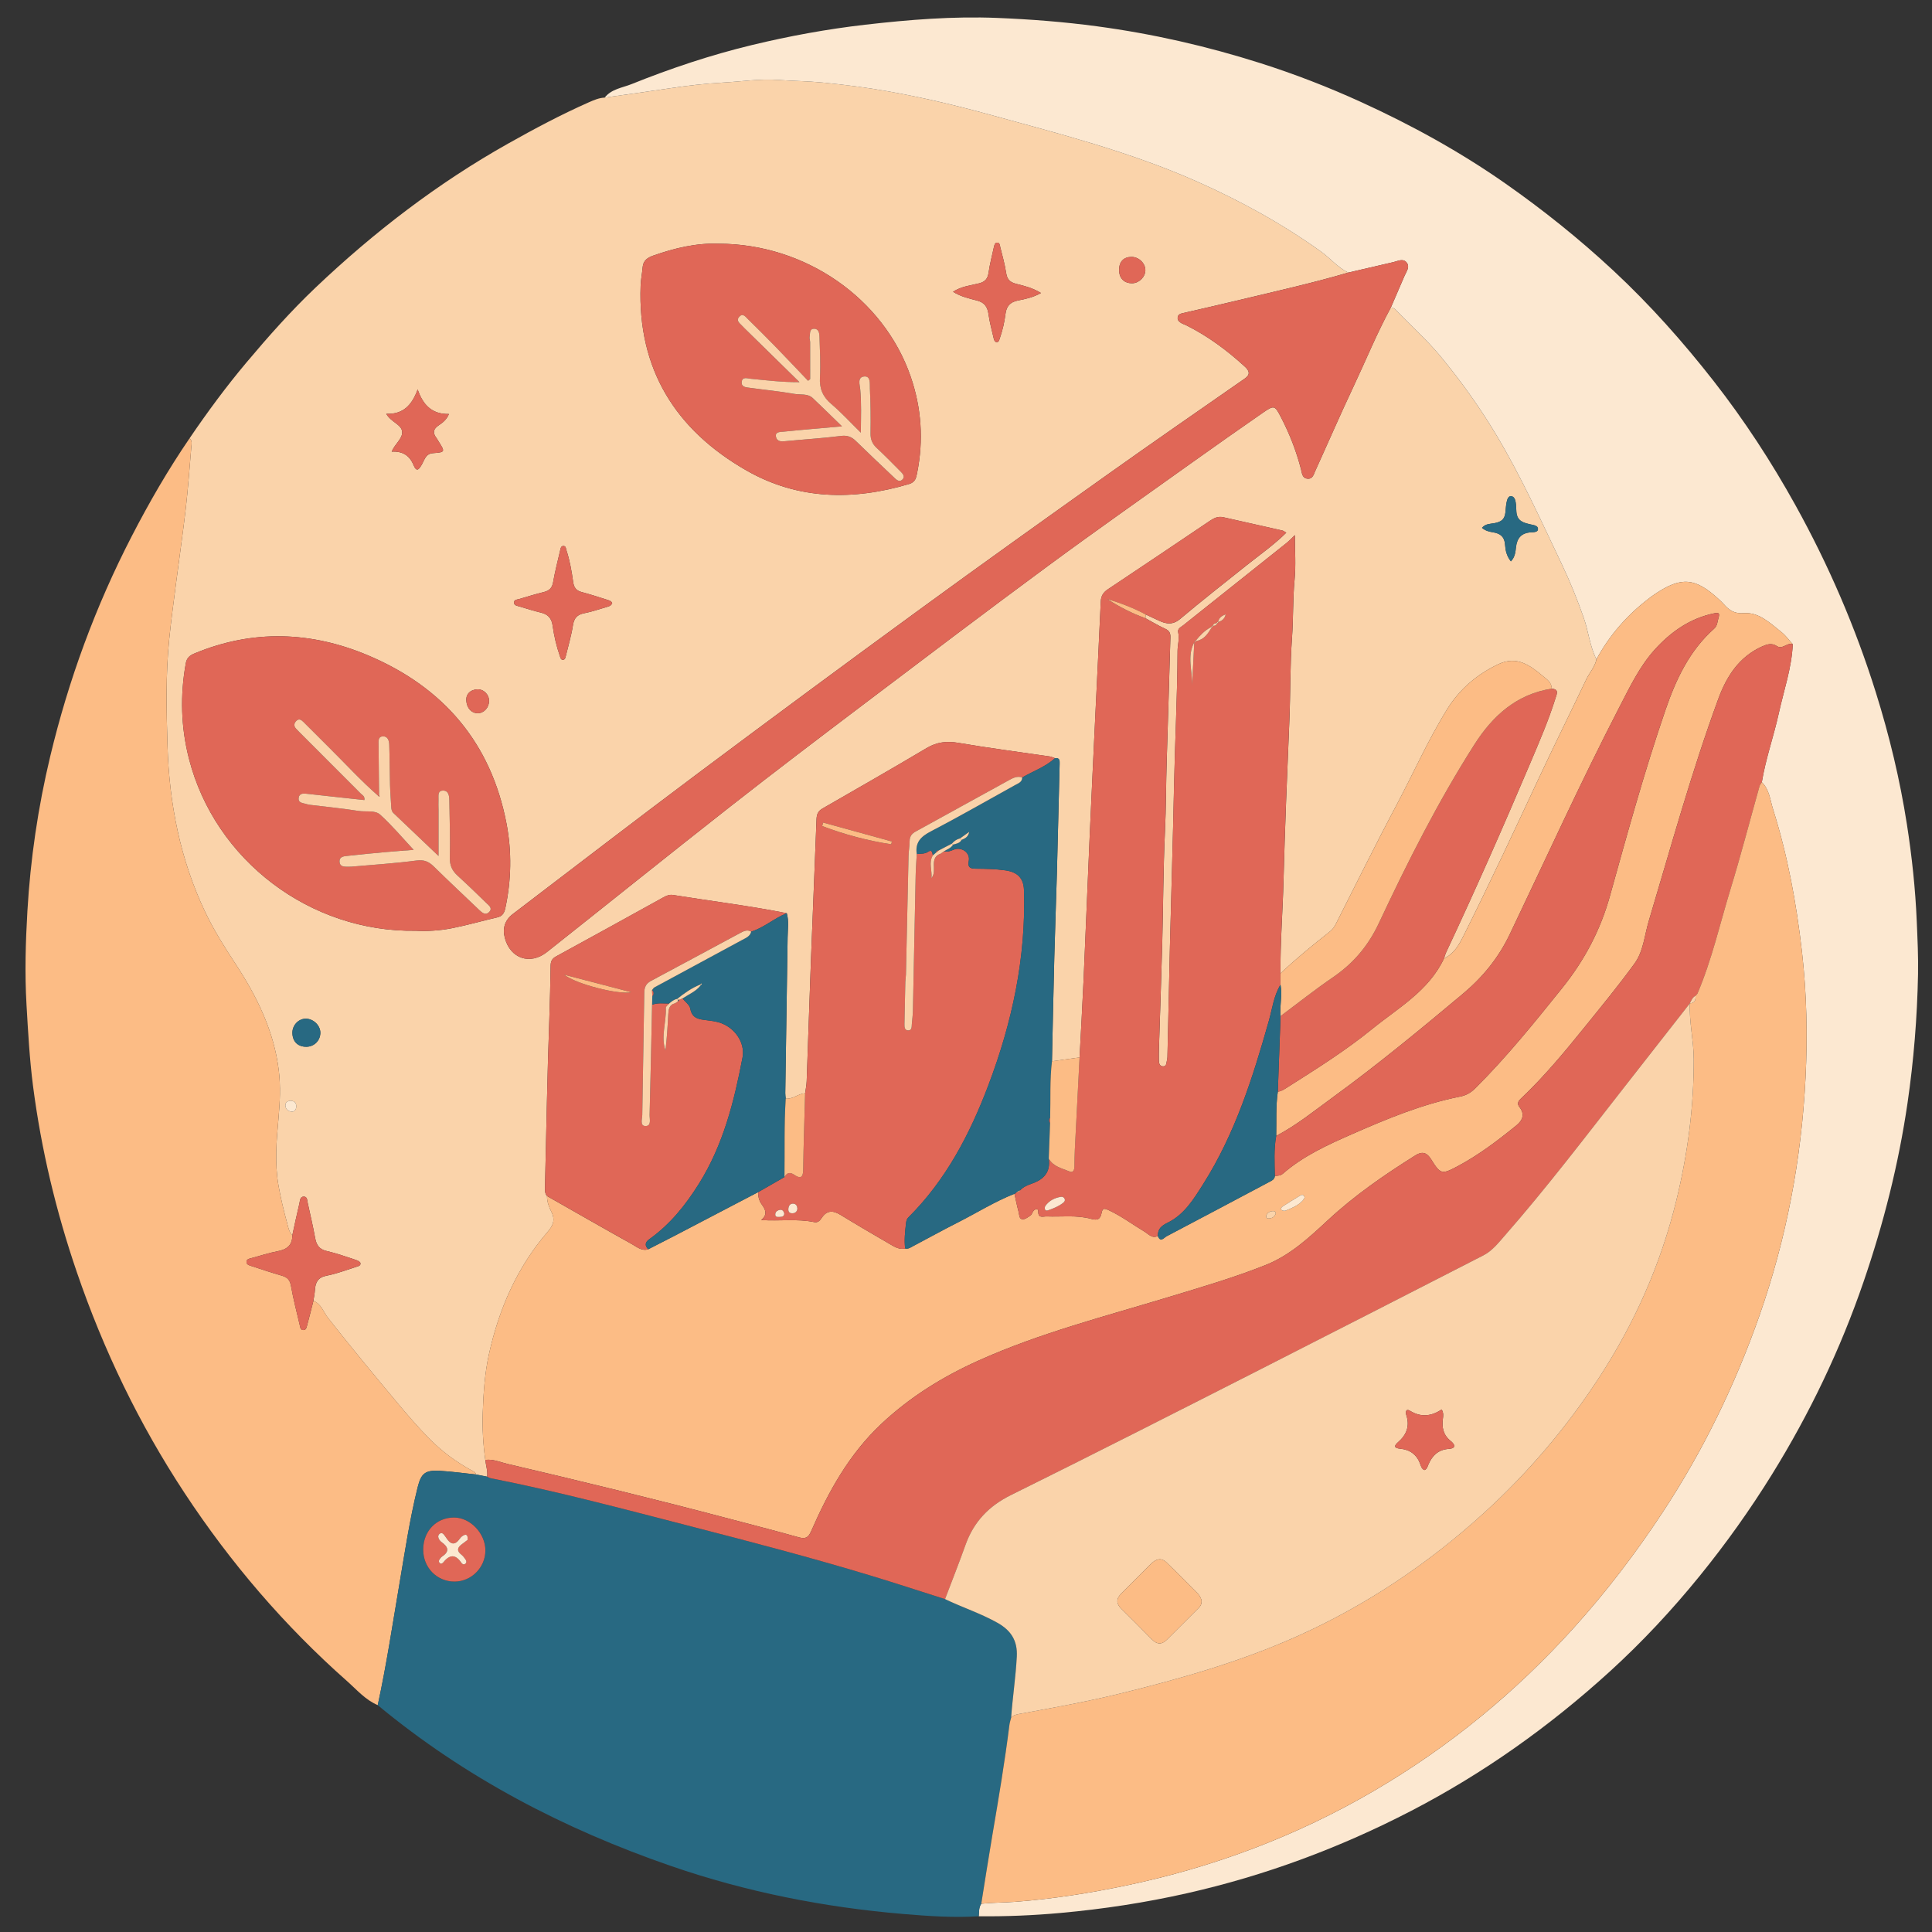 <?xml version="1.0" encoding="utf-8"?>
<!-- Generator: Adobe Illustrator 16.0.0, SVG Export Plug-In . SVG Version: 6.00 Build 0)  -->
<!DOCTYPE svg PUBLIC "-//W3C//DTD SVG 1.1//EN" "http://www.w3.org/Graphics/SVG/1.1/DTD/svg11.dtd">
<svg version="1.1" id="Layer_1" xmlns="http://www.w3.org/2000/svg" xmlns:xlink="http://www.w3.org/1999/xlink" x="0px" y="0px"
	 width="200px" height="200px" viewBox="0 0 200 200" enable-background="new 0 0 200 200" xml:space="preserve">
<rect x="0" y="0" width="200" height="200" fill="#333333" stroke="none"/>
<g>
	<path fill-rule="evenodd" clip-rule="evenodd" fill="#FAD3AA" d="M19.622,45.376c1.843-2.713,3.79-5.353,5.899-7.861
		c2.257-2.683,4.586-5.31,7.131-7.729c6.062-5.76,12.651-10.82,19.953-14.926c2.723-1.531,5.478-2.999,8.337-4.263
		c0.531-0.234,1.062-0.466,1.654-0.493c2.186-0.311,4.373-0.607,6.556-0.937c1.903-0.288,3.81-0.517,5.731-0.623
		c1.889-0.103,3.792-0.403,5.664-0.269c1.531,0.11,3.073,0.119,4.607,0.271c2.268,0.224,4.527,0.51,6.759,0.905
		c3.535,0.625,7.031,1.454,10.499,2.406c7.282,1.998,14.602,3.865,21.533,6.949c4.507,2.005,8.806,4.364,12.817,7.246
		c0.963,0.692,1.724,1.637,2.805,2.167c-3.735,1.097-7.534,1.941-11.317,2.849c-1.907,0.457-3.82,0.893-5.731,1.331
		c-0.298,0.068-0.59,0.132-0.609,0.499c-0.018,0.298,0.213,0.454,0.44,0.583c0.14,0.078,0.3,0.119,0.443,0.19
		c2.237,1.118,4.226,2.59,6.063,4.275c0.438,0.402,0.646,0.794,0.001,1.243c-4.729,3.292-9.471,6.568-14.166,9.907
		c-6.535,4.648-13.064,9.307-19.541,14.036c-7.687,5.611-15.341,11.269-22.962,16.97c-6.399,4.787-12.73,9.665-19.088,14.506
		c-0.832,0.633-1.105,1.477-0.841,2.486c0.56,2.134,2.615,2.843,4.358,1.463c6.339-5.021,12.638-10.091,19-15.081
		c4.607-3.614,9.274-7.153,13.944-10.687c6.269-4.743,12.534-9.492,18.86-14.157c4.974-3.668,10.034-7.22,15.064-10.811
		c2.387-1.704,4.786-3.388,7.196-5.06c1.228-0.852,1.275-0.817,1.922,0.429c0.895,1.722,1.595,3.518,2.079,5.398
		c0.1,0.389,0.11,0.897,0.649,0.963c0.559,0.069,0.662-0.442,0.825-0.802c1.321-2.903,2.588-5.832,3.949-8.716
		c1.292-2.734,2.429-5.541,3.876-8.201c0.207,0.003,0.37,0.097,0.509,0.244c1.527,1.613,3.201,3.081,4.626,4.802
		c2.114,2.557,4.038,5.246,5.741,8.085c2.608,4.345,4.684,8.966,6.86,13.532c0.841,1.767,1.571,3.592,2.225,5.446
		c0.501,1.42,0.628,2.949,1.319,4.305c-0.147,0.786-0.71,1.363-1.041,2.058c-1.65,3.46-3.353,6.897-4.978,10.371
		c-2.534,5.42-5.059,10.846-7.739,16.196c-0.472,0.942-0.989,1.881-2.028,2.352c0.074-0.212,0.131-0.433,0.226-0.635
		c3.041-6.468,5.919-13.009,8.709-19.589c0.941-2.221,1.9-4.437,2.62-6.746c0.14-0.444,0.367-0.904-0.4-0.962
		c0.01-0.646-0.503-0.966-0.903-1.301c-1.334-1.114-2.703-2.133-4.608-1.236c-2.244,1.057-4.044,2.605-5.344,4.712
		c-1.964,3.183-3.475,6.608-5.227,9.906c-2.176,4.092-4.221,8.253-6.319,12.387c-0.164,0.325-0.404,0.554-0.69,0.781
		c-1.711,1.348-3.396,2.728-4.983,4.224c-0.026-3.191,0.229-6.374,0.313-9.56c0.144-5.54,0.375-11.076,0.607-16.612
		c0.12-2.866,0.067-5.741,0.275-8.6c0.145-1.993,0.073-3.99,0.265-5.982c0.146-1.509,0.029-3.042,0.029-4.612
		c-0.338,0.319-0.598,0.602-0.895,0.838c-3.549,2.835-7.104,5.665-10.658,8.492c-0.249,0.198-0.618,0.345-0.525,0.733
		c0.154,0.654-0.061,1.282-0.064,1.924c-0.019,4.668-0.271,9.332-0.366,13.997c-0.113,5.512-0.287,11.021-0.424,16.531
		c-0.092,3.74-0.166,7.478-0.253,11.218c-0.004,0.192,0.002,0.392-0.047,0.575c-0.069,0.264-0.021,0.683-0.398,0.683
		c-0.413-0.001-0.451-0.385-0.45-0.723c0.001-0.355-0.003-0.711,0.008-1.064c0.113-3.64,0.245-7.28,0.342-10.92
		c0.103-3.868,0.102-7.74,0.284-11.603c0.118-2.482,0.1-4.963,0.184-7.443c0.141-4.22,0.247-8.441,0.378-12.661
		c0.014-0.44-0.117-0.697-0.549-0.89c-0.699-0.313-1.357-0.719-2.033-1.084c0.004-0.132,0.008-0.265,0.012-0.396
		c0.461,0.215,0.925,0.427,1.385,0.646c0.77,0.363,1.439,0.457,2.201-0.184c2.243-1.888,4.553-3.698,6.844-5.527
		c1.379-1.1,2.832-2.11,4.136-3.396c-0.184-0.104-0.283-0.196-0.399-0.223c-2.039-0.464-4.079-0.918-6.119-1.376
		c-0.513-0.115-0.936,0.064-1.356,0.348c-3.527,2.38-7.06,4.754-10.6,7.113c-0.473,0.315-0.705,0.686-0.73,1.262
		c-0.175,3.926-0.376,7.851-0.563,11.776c-0.197,4.15-0.398,8.3-0.582,12.451c-0.221,4.988-0.414,9.978-0.636,14.967
		c-0.12,2.67-0.276,5.339-0.413,8.007c-0.953,0.132-1.905,0.263-2.859,0.394c0.081-3.579,0.149-7.16,0.242-10.74
		c0.073-2.87,0.188-5.739,0.266-8.609c0.104-3.806,0.19-7.613,0.287-11.419c0.009-0.345,0.02-0.669-0.479-0.605
		c-0.178-0.062-0.353-0.153-0.536-0.181c-3.148-0.464-6.308-0.866-9.442-1.404c-1.213-0.208-2.242-0.101-3.308,0.533
		c-3.574,2.123-7.181,4.188-10.785,6.26c-0.453,0.26-0.598,0.596-0.617,1.097c-0.18,4.828-0.391,9.655-0.574,14.482
		c-0.16,4.218-0.292,8.436-0.447,12.654c-0.015,0.415-0.104,0.827-0.158,1.242c-0.709,0.047-1.269,0.632-2.011,0.56
		c-0.016-0.191-0.05-0.383-0.047-0.574c0.081-5.377,0.168-10.755,0.244-16.132c0.011-0.83,0.145-1.667-0.086-2.49
		c-3.904-0.777-7.855-1.257-11.783-1.889c-0.373-0.06-0.693,0.083-1.009,0.257c-3.695,2.04-7.385,4.086-11.092,6.104
		C57.121,99.248,57.008,99.535,57,100c-0.032,1.803-0.064,3.605-0.131,5.409c-0.215,5.794-0.309,11.594-0.449,17.393
		c-0.008,0.354-0.05,0.715,0.208,1.012c-0.01,0.599,0.214,1.159,0.463,1.658c0.423,0.845,0.135,1.43-0.409,2.061
		c-3.158,3.663-5.024,7.954-6.061,12.634c-0.438,1.978-0.571,3.986-0.644,6.013c-0.061,1.671,0.035,3.31,0.262,4.954
		c0.059,0.576,0.265,1.138,0.188,1.73c-0.384-0.076-0.77-0.149-1.154-0.224c-0.033-0.218-0.192-0.284-0.374-0.381
		c-1.674-0.902-3.181-2.025-4.518-3.389c-1.147-1.17-2.211-2.406-3.259-3.66c-2.42-2.897-4.831-5.801-7.161-8.772
		c-0.479-0.609-0.698-1.457-1.517-1.777c0.055-0.382,0.135-0.761,0.16-1.144c0.052-0.788,0.323-1.286,1.209-1.459
		c1.036-0.2,2.037-0.587,3.048-0.907c0.201-0.063,0.504-0.115,0.449-0.398c-0.025-0.132-0.27-0.261-0.439-0.316
		c-1.009-0.329-2.011-0.695-3.043-0.929c-0.792-0.18-1.075-0.637-1.207-1.365c-0.218-1.2-0.5-2.389-0.758-3.581
		c-0.059-0.272-0.038-0.674-0.389-0.689c-0.43-0.021-0.415,0.436-0.483,0.723c-0.264,1.092-0.491,2.193-0.731,3.291
		c-0.357-0.367-0.421-0.857-0.547-1.317c-0.347-1.267-0.652-2.536-0.882-3.837c-0.413-2.344-0.208-4.667,0.002-6.993
		c0.148-1.643,0.225-3.294,0.029-4.912c-0.492-4.077-2.262-7.672-4.491-11.062c-1.131-1.72-2.232-3.47-3.116-5.323
		c-2.595-5.441-3.734-11.251-3.916-17.234c-0.111-3.663-0.195-7.341,0.174-11.001c0.196-1.941,0.459-3.875,0.708-5.811
		c0.334-2.602,0.716-5.199,1.015-7.805c0.24-2.098,0.389-4.207,0.568-6.312C19.831,45.967,19.924,45.627,19.622,45.376z
		 M43.052,96.352c1.08,0.064,2.438-0.006,3.765-0.269c1.576-0.312,3.124-0.763,4.691-1.124c0.546-0.125,0.712-0.515,0.808-0.965
		c0.62-2.903,0.674-5.833,0.118-8.735c-1.602-8.361-6.527-14.101-14.264-17.386c-5.933-2.519-11.996-2.743-18.045-0.224
		c-0.484,0.202-0.789,0.452-0.89,1.014c-0.599,3.314-0.51,6.606,0.323,9.865C22.252,89.078,32.134,96.526,43.052,96.352z
		 M74.405,25.228c-2.275-0.087-4.553,0.443-6.787,1.233c-0.585,0.208-1.031,0.505-1.09,1.193c-0.054,0.641-0.188,1.277-0.211,1.918
		c-0.323,8.644,3.61,14.922,10.945,19.124c5.336,3.055,11.037,3.135,16.844,1.41c0.668-0.199,0.736-0.663,0.833-1.145
		c0.683-3.39,0.455-6.731-0.674-9.995C91.467,30.875,83.367,25.251,74.405,25.228z M63.374,62.451
		c-0.067-0.232-0.304-0.292-0.502-0.356c-0.888-0.284-1.775-0.57-2.675-0.81c-0.55-0.146-0.783-0.473-0.859-1.014
		c-0.157-1.113-0.345-2.221-0.695-3.292c-0.056-0.171-0.052-0.437-0.284-0.458c-0.301-0.027-0.325,0.258-0.373,0.465
		c-0.253,1.094-0.536,2.183-0.728,3.288c-0.106,0.606-0.407,0.88-0.974,1.018c-0.841,0.205-1.67,0.464-2.501,0.708
		c-0.234,0.068-0.586,0.059-0.572,0.391c0.013,0.307,0.363,0.33,0.594,0.401c0.735,0.229,1.474,0.452,2.222,0.634
		c0.713,0.176,1.076,0.592,1.178,1.323c0.152,1.081,0.399,2.145,0.757,3.179c0.063,0.182,0.101,0.403,0.35,0.368
		c0.18-0.025,0.219-0.214,0.258-0.372c0.254-1.061,0.572-2.111,0.739-3.185c0.118-0.758,0.44-1.119,1.187-1.261
		c0.785-0.15,1.545-0.426,2.318-0.644C63.03,62.772,63.249,62.72,63.374,62.451z M107.764,30.332
		c-0.894-0.544-1.748-0.746-2.573-0.951c-0.682-0.169-0.939-0.49-1.04-1.152c-0.135-0.886-0.383-1.757-0.6-2.631
		c-0.05-0.198-0.048-0.512-0.358-0.478c-0.201,0.021-0.263,0.26-0.304,0.454c-0.189,0.879-0.424,1.752-0.551,2.641
		c-0.091,0.635-0.357,0.958-0.986,1.117c-0.883,0.225-1.826,0.303-2.695,0.871c0.817,0.514,1.671,0.695,2.495,0.912
		c0.777,0.205,1.075,0.666,1.179,1.42c0.112,0.825,0.34,1.633,0.525,2.447c0.043,0.188,0.104,0.424,0.322,0.434
		c0.228,0.009,0.264-0.23,0.327-0.412c0.286-0.823,0.479-1.67,0.587-2.533c0.095-0.768,0.489-1.203,1.26-1.357
		C106.132,30.958,106.924,30.804,107.764,30.332z M39.986,42.837c0.5,0.877,1.559,1.083,1.643,1.832
		c0.082,0.721-0.751,1.275-1.082,2.085c1.115-0.062,1.845,0.391,2.249,1.365c0.334,0.806,0.576,0.483,0.888-0.06
		c0.267-0.466,0.382-1.093,1.145-1.149c1.266-0.094,1.264-0.13,0.563-1.23c-0.069-0.108-0.124-0.227-0.202-0.328
		c-0.414-0.537-0.361-0.935,0.241-1.333c0.394-0.259,0.807-0.582,1.043-1.161c-1.774,0.038-2.697-0.962-3.239-2.544
		C42.652,41.913,41.756,42.908,39.986,42.837z M156.408,58.111c0.417-0.43,0.473-0.959,0.523-1.439
		c0.106-0.978,0.564-1.507,1.564-1.566c0.272-0.016,0.709-0.003,0.718-0.333c0.009-0.372-0.443-0.409-0.742-0.48
		c-0.734-0.174-1.415-0.311-1.497-1.309c-0.049-0.586,0.033-1.606-0.575-1.618c-0.477-0.01-0.495,1.08-0.562,1.688
		c-0.082,0.737-0.455,0.965-1.095,1.096c-0.432,0.088-0.953,0.044-1.33,0.49c0.384,0.338,0.786,0.405,1.197,0.475
		c0.708,0.12,1.14,0.461,1.191,1.267C155.841,56.967,155.969,57.579,156.408,58.111z M33.163,106.874
		c-0.021-0.764-0.77-1.448-1.554-1.418c-0.744,0.027-1.357,0.703-1.341,1.48c0.018,0.898,0.569,1.436,1.459,1.425
		C32.547,108.352,33.185,107.689,33.163,106.874z M117.116,26.594c-0.805,0.008-1.271,0.507-1.268,1.357
		c0.003,0.861,0.531,1.389,1.374,1.371c0.708-0.016,1.351-0.666,1.345-1.364C118.56,27.229,117.876,26.586,117.116,26.594z
		 M48.27,72.36c-0.011,0.905,0.521,1.472,1.18,1.473c0.646,0,1.181-0.582,1.178-1.282c-0.002-0.668-0.571-1.237-1.25-1.188
		C48.653,71.413,48.296,71.854,48.27,72.36z M30.142,113.948c-0.333,0-0.602,0.128-0.595,0.484c0.007,0.357,0.253,0.596,0.608,0.64
		c0.305,0.037,0.48-0.167,0.508-0.459C30.701,114.237,30.537,113.995,30.142,113.948z"/>
	<path fill-rule="evenodd" clip-rule="evenodd" fill="#FCE8D1" d="M139.567,28.219c-1.081-0.53-1.842-1.475-2.805-2.167
		c-4.012-2.881-8.311-5.24-12.817-7.246c-6.932-3.084-14.251-4.951-21.533-6.949c-3.468-0.952-6.964-1.781-10.499-2.406
		c-2.232-0.395-4.492-0.681-6.759-0.905c-1.535-0.151-3.076-0.16-4.607-0.271c-1.872-0.134-3.774,0.166-5.664,0.269
		c-1.921,0.105-3.828,0.335-5.731,0.623c-2.183,0.33-4.371,0.626-6.556,0.937c0.707-0.9,1.828-1.014,2.784-1.398
		c4.059-1.632,8.205-3.017,12.463-4.044c3.866-0.933,7.766-1.648,11.724-2.104c4.543-0.522,9.093-0.888,13.656-0.703
		c3.455,0.141,6.906,0.406,10.347,0.869c5.744,0.772,11.362,2.052,16.873,3.803c3.558,1.13,7.041,2.478,10.438,4.028
		c5.225,2.384,10.242,5.143,14.949,8.436c3.926,2.748,7.652,5.736,11.171,9.01c3.805,3.542,7.236,7.401,10.424,11.482
		c3.15,4.033,5.941,8.313,8.428,12.796c3.429,6.187,6.217,12.644,8.329,19.391c1.404,4.477,2.497,9.028,3.22,13.666
		c0.518,3.329,0.877,6.669,1.02,10.044c0.077,1.833,0.168,3.666,0.131,5.498c-0.087,4.46-0.444,8.895-1.089,13.321
		c-0.923,6.318-2.482,12.469-4.548,18.488c-2.399,6.995-5.576,13.636-9.475,19.932c-2.271,3.668-4.771,7.174-7.487,10.518
		c-2.864,3.529-5.969,6.858-9.328,9.915c-6.23,5.671-13.046,10.522-20.548,14.411c-7.376,3.823-15.095,6.691-23.186,8.522
		c-4.313,0.976-8.683,1.642-13.099,2.042c-2.826,0.255-5.645,0.375-8.477,0.345c0.052-0.441-0.013-0.905,0.266-1.3
		c1.183-0.126,2.374-0.109,3.561-0.2c3.819-0.295,7.596-0.886,11.329-1.663c9.109-1.896,17.733-5.123,25.779-9.831
		c7.759-4.539,14.619-10.169,20.647-16.845c3.397-3.761,6.448-7.766,9.229-11.994c4.182-6.358,7.482-13.15,10.001-20.324
		c2.799-7.969,4.355-16.191,4.779-24.611c0.223-4.375,0.124-8.766-0.374-13.125c-0.57-4.985-1.476-9.914-2.988-14.708
		c-0.302-0.955-0.372-2.034-1.162-2.797c0.395-2.418,1.227-4.728,1.751-7.115c0.523-2.382,1.34-4.705,1.453-7.171
		c-0.39-0.422-0.73-0.904-1.175-1.256c-1.155-0.915-2.33-2.073-3.856-1.957c-1.055,0.08-1.562-0.319-2.13-0.952
		c-0.15-0.167-0.315-0.323-0.479-0.475c-2.462-2.266-3.897-2.384-6.635-0.546c-0.24,0.161-0.471,0.335-0.698,0.511
		c-2.218,1.706-4.015,3.773-5.35,6.235c-0.691-1.356-0.818-2.885-1.319-4.305c-0.653-1.854-1.384-3.679-2.225-5.446
		c-2.177-4.565-4.252-9.187-6.86-13.532c-1.703-2.839-3.627-5.528-5.741-8.085c-1.425-1.721-3.099-3.189-4.626-4.802
		c-0.139-0.146-0.302-0.241-0.509-0.244c0.468-1.085,0.941-2.168,1.403-3.256c0.194-0.459,0.612-0.955,0.209-1.425
		c-0.366-0.427-0.896-0.125-1.354-0.018C142.685,27.498,141.126,27.857,139.567,28.219z"/>
	<path fill-rule="evenodd" clip-rule="evenodd" fill="#FCBC85" d="M19.622,45.376c0.302,0.251,0.209,0.591,0.183,0.901
		c-0.179,2.105-0.328,4.214-0.568,6.312c-0.298,2.606-0.681,5.203-1.015,7.805c-0.249,1.936-0.512,3.869-0.708,5.811
		c-0.37,3.66-0.285,7.338-0.174,11.001c0.182,5.983,1.32,11.793,3.916,17.234c0.884,1.853,1.985,3.603,3.116,5.323
		c2.229,3.39,3.999,6.985,4.491,11.062c0.196,1.618,0.119,3.27-0.029,4.912c-0.21,2.326-0.415,4.649-0.002,6.993
		c0.229,1.301,0.535,2.57,0.882,3.837c0.126,0.46,0.19,0.95,0.547,1.317c0.016,1.007-0.542,1.45-1.479,1.634
		c-0.909,0.178-1.8,0.455-2.694,0.706c-0.232,0.064-0.573,0.094-0.569,0.414c0.004,0.304,0.335,0.366,0.566,0.441
		c1.034,0.344,2.071,0.683,3.118,0.986c0.559,0.162,0.817,0.454,0.923,1.06c0.237,1.353,0.586,2.688,0.9,4.026
		c0.056,0.236,0.071,0.57,0.424,0.533c0.26-0.027,0.297-0.32,0.353-0.524c0.227-0.83,0.431-1.667,0.644-2.501
		c0.819,0.32,1.038,1.168,1.517,1.777c2.33,2.972,4.741,5.875,7.161,8.772c1.048,1.254,2.112,2.49,3.259,3.66
		c1.337,1.363,2.844,2.486,4.518,3.389c0.181,0.097,0.34,0.163,0.374,0.381c-1.245-0.13-2.486-0.306-3.734-0.378
		c-1.525-0.088-1.944,0.248-2.309,1.715c-0.829,3.339-1.329,6.739-1.906,10.125c-0.705,4.146-1.328,8.304-2.223,12.415
		c-1.278-0.54-2.171-1.595-3.17-2.479c-6.483-5.731-12.071-12.254-16.827-19.479c-4.704-7.144-8.388-14.788-11.159-22.883
		c-2.145-6.265-3.676-12.67-4.526-19.23c-0.363-2.805-0.515-5.636-0.679-8.466c-0.187-3.229-0.093-6.448,0.094-9.659
		c0.314-5.401,1.1-10.745,2.362-16.016c1.901-7.935,4.692-15.538,8.435-22.785C15.435,52.027,17.398,48.624,19.622,45.376z"/>
	<path fill-rule="evenodd" clip-rule="evenodd" fill="#286982" d="M39.102,176.517c0.895-4.111,1.518-8.27,2.223-12.415
		c0.578-3.386,1.078-6.786,1.906-10.125c0.365-1.467,0.783-1.803,2.309-1.715c1.248,0.072,2.489,0.248,3.734,0.378
		c0.384,0.074,0.77,0.147,1.154,0.224c0.117,0.052,0.229,0.131,0.351,0.155c7.053,1.388,13.994,3.248,20.95,5.042
		c6.146,1.585,12.287,3.192,18.363,5.032c2.589,0.783,5.16,1.629,7.739,2.446c1.787,0.859,3.683,1.475,5.423,2.45
		c1.4,0.783,2.097,1.852,2.006,3.51c-0.113,2.115-0.434,4.207-0.587,6.315c-0.061,0.25-0.146,0.497-0.178,0.752
		c-0.476,3.803-1.113,7.582-1.757,11.36c-0.406,2.379-0.772,4.764-1.155,7.146c-0.278,0.395-0.214,0.858-0.266,1.3
		c-2.608,0.165-5.212-0.018-7.806-0.235c-8.219-0.695-16.266-2.278-24.071-4.976C58.383,189.34,48.145,184.014,39.102,176.517z
		 M43.81,160.383c-0.017,1.885,1.41,3.349,3.254,3.342c1.737-0.007,3.178-1.461,3.185-3.213c0.007-1.77-1.565-3.421-3.252-3.418
		C45.174,157.096,43.826,158.488,43.81,160.383z"/>
	<path fill-rule="evenodd" clip-rule="evenodd" fill="#FCBC85" d="M165.265,68.248c1.335-2.462,3.132-4.529,5.35-6.235
		c0.228-0.176,0.458-0.35,0.698-0.511c2.737-1.837,4.173-1.719,6.635,0.546c0.164,0.152,0.329,0.307,0.479,0.475
		c0.568,0.633,1.075,1.032,2.13,0.952c1.526-0.116,2.701,1.042,3.856,1.957c0.444,0.352,0.785,0.834,1.175,1.256
		c-0.582-0.205-1.06,0.58-1.64,0.2c-0.545-0.358-1.033-0.192-1.548,0.039c-2.386,1.074-3.669,3.103-4.521,5.419
		c-2.774,7.555-4.902,15.314-7.206,23.018c-0.441,1.474-0.546,3.111-1.461,4.371c-1.659,2.29-3.464,4.475-5.241,6.676
		c-2.063,2.556-4.165,5.081-6.556,7.344c-0.262,0.249-0.39,0.502-0.127,0.839c0.584,0.748,0.343,1.375-0.321,1.915
		c-1.927,1.563-3.899,3.063-6.096,4.231c-1.631,0.867-1.751,0.825-2.733-0.745c-0.423-0.674-0.902-0.84-1.596-0.405
		c-3.194,2.001-6.287,4.13-9.063,6.706c-1.954,1.813-3.915,3.645-6.465,4.66c-3.233,1.289-6.57,2.264-9.895,3.273
		c-6.676,2.031-13.455,3.748-19.847,6.627c-3.696,1.665-7.098,3.774-10.061,6.565c-3.306,3.112-5.451,6.985-7.238,11.083
		c-0.306,0.7-0.606,0.828-1.304,0.633c-2.537-0.711-5.09-1.362-7.637-2.036c-7.48-1.977-15-3.798-22.532-5.565
		c-0.743-0.175-1.465-0.516-2.263-0.403c-0.227-1.645-0.322-3.283-0.262-4.954c0.073-2.026,0.206-4.035,0.644-6.013
		c1.037-4.68,2.903-8.971,6.061-12.634c0.544-0.631,0.833-1.216,0.409-2.061c-0.249-0.499-0.473-1.06-0.464-1.658
		c2.935,1.67,5.864,3.35,8.813,4.994c0.504,0.281,0.997,0.729,1.67,0.517c0.917-0.469,1.836-0.934,2.75-1.409
		c2.876-1.5,5.751-3.004,8.626-4.507c-0.012,0.463,0.098,0.901,0.369,1.271c0.392,0.537,0.637,1.055-0.058,1.619
		c1.914,0.129,3.716-0.156,5.494,0.214c0.381,0.079,0.59-0.155,0.777-0.438c0.546-0.823,1.191-0.777,1.972-0.295
		c1.692,1.04,3.413,2.034,5.127,3.037c0.47,0.274,0.947,0.564,1.535,0.429c0.352,0.078,0.618-0.139,0.894-0.285
		c1.505-0.789,2.989-1.618,4.507-2.384c1.974-0.993,3.848-2.183,5.912-2.996c0.142,0.621,0.265,1.247,0.429,1.863
		c0.078,0.288,0.038,0.748,0.407,0.774c0.271,0.02,0.585-0.223,0.84-0.405c0.143-0.102,0.182-0.339,0.31-0.479
		c0.175-0.193,0.484-0.265,0.478,0.069c-0.015,0.766,0.528,0.507,0.874,0.521c1.533,0.062,3.094-0.163,4.594,0.252
		c0.68,0.188,0.963,0.034,1.088-0.603c0.103-0.524,0.271-0.513,0.765-0.282c1.316,0.615,2.465,1.484,3.697,2.222
		c0.409,0.245,0.774,0.737,1.37,0.434c0.259,0.726,0.655,0.163,0.896,0.036c3.557-1.862,7.099-3.757,10.647-5.635
		c0.265-0.14,0.527-0.25,0.563-0.592c0.279-0.063,0.578-0.033,0.819-0.244c2.117-1.849,4.643-2.996,7.178-4.109
		c3.623-1.591,7.275-3.11,11.184-3.885c0.61-0.121,1.105-0.396,1.565-0.855c3.247-3.229,6.108-6.783,8.974-10.346
		c2.311-2.873,3.976-5.998,4.97-9.57c1.792-6.44,3.567-12.89,5.737-19.218c1.083-3.164,2.479-6.164,5.046-8.447
		c0.359-0.319,0.332-0.732,0.453-1.122c0.155-0.503,0.015-0.562-0.441-0.469c-2.503,0.513-4.489,1.914-6.151,3.751
		c-1.566,1.73-2.574,3.85-3.638,5.905c-4.013,7.757-7.62,15.713-11.387,23.59c-1.176,2.457-2.804,4.432-4.853,6.15
		c-4.387,3.674-8.801,7.317-13.429,10.688c-1.918,1.397-3.768,2.905-5.886,4.014c0.038-1.526-0.056-3.057,0.167-4.576
		c0.331-0.039,0.602-0.208,0.874-0.382c3.036-1.924,6.094-3.835,8.879-6.101c2.698-2.195,5.874-3.948,7.446-7.308
		c1.039-0.47,1.557-1.41,2.028-2.352c2.681-5.35,5.205-10.775,7.739-16.196c1.625-3.473,3.327-6.91,4.978-10.371
		C164.555,69.61,165.117,69.034,165.265,68.248z M135.057,123.969c-0.117-0.408-0.348-0.273-0.533-0.163
		c-0.574,0.344-1.139,0.702-1.704,1.06c-0.141,0.089-0.282,0.239-0.163,0.382c0.073,0.089,0.313,0.125,0.434,0.076
		c0.62-0.251,1.246-0.505,1.727-1C134.921,124.216,134.988,124.07,135.057,123.969z M132.07,125.594
		c-0.041-0.218-0.202-0.235-0.363-0.218c-0.312,0.032-0.568,0.208-0.629,0.5c-0.053,0.259,0.207,0.282,0.397,0.248
		C131.777,126.072,131.989,125.897,132.07,125.594z"/>
	<path fill-rule="evenodd" clip-rule="evenodd" fill="#E06757" d="M50.239,151.133c0.797-0.112,1.52,0.229,2.263,0.403
		c7.532,1.768,15.052,3.589,22.532,5.565c2.547,0.674,5.1,1.325,7.637,2.036c0.697,0.195,0.998,0.067,1.304-0.633
		c1.787-4.098,3.932-7.971,7.238-11.083c2.962-2.791,6.364-4.9,10.061-6.565c6.392-2.879,13.171-4.596,19.847-6.627
		c3.324-1.01,6.661-1.984,9.895-3.273c2.55-1.016,4.511-2.848,6.465-4.66c2.776-2.576,5.869-4.705,9.063-6.706
		c0.693-0.435,1.173-0.269,1.596,0.405c0.982,1.57,1.103,1.612,2.733,0.745c2.196-1.168,4.169-2.669,6.096-4.231
		c0.664-0.54,0.905-1.167,0.321-1.915c-0.263-0.337-0.135-0.59,0.127-0.839c2.391-2.263,4.492-4.788,6.556-7.344
		c1.777-2.201,3.582-4.387,5.241-6.676c0.915-1.26,1.02-2.897,1.461-4.371c2.304-7.704,4.432-15.463,7.206-23.018
		c0.852-2.316,2.135-4.346,4.521-5.419c0.515-0.231,1.003-0.397,1.548-0.039c0.58,0.38,1.058-0.405,1.64-0.2
		c-0.113,2.466-0.93,4.789-1.453,7.171c-0.524,2.387-1.356,4.697-1.751,7.115c-0.082,0.139-0.198,0.267-0.239,0.416
		c-0.991,3.524-1.908,7.07-2.979,10.57c-1.116,3.646-1.947,7.383-3.45,10.906c-0.068,0.077-0.136,0.154-0.205,0.231l0.007-0.011
		c-0.321,0.166-0.435,0.49-0.589,0.781l0.009-0.008c-2.3,2.94-4.6,5.879-6.897,8.818c-4.028,5.146-7.983,10.351-12.296,15.268
		c-0.651,0.743-1.275,1.548-2.193,2.017c-7.66,3.917-15.312,7.851-22.982,11.746c-8.619,4.38-17.234,8.77-25.901,13.054
		c-2.32,1.146-3.871,2.783-4.725,5.185c-0.668,1.876-1.405,3.729-2.111,5.594c-2.579-0.818-5.15-1.664-7.739-2.447
		c-6.076-1.84-12.217-3.447-18.363-5.032c-6.957-1.794-13.897-3.654-20.95-5.042c-0.123-0.024-0.234-0.104-0.351-0.155
		C50.504,152.271,50.298,151.709,50.239,151.133z"/>
	<path fill-rule="evenodd" clip-rule="evenodd" fill="#E06757" d="M119.865,127.947c-0.596,0.304-0.961-0.188-1.37-0.434
		c-1.232-0.737-2.381-1.606-3.697-2.222c-0.494-0.23-0.662-0.242-0.765,0.282c-0.125,0.637-0.408,0.791-1.088,0.603
		c-1.5-0.415-3.061-0.19-4.594-0.252c-0.346-0.014-0.889,0.245-0.874-0.521c0.007-0.334-0.303-0.263-0.478-0.069
		c-0.128,0.14-0.167,0.377-0.31,0.479c-0.255,0.183-0.568,0.425-0.84,0.405c-0.369-0.026-0.329-0.486-0.407-0.774
		c-0.164-0.616-0.287-1.242-0.429-1.862l0.002,0.039c0.064-0.064,0.13-0.128,0.193-0.191l0.024-0.017
		c0.153,0,0.303-0.009,0.365-0.187c0.332-0.366,0.792-0.549,1.225-0.699c1.248-0.438,1.941-1.196,1.743-2.585
		c0.472,0.836,1.37,1.001,2.149,1.33c0.354,0.149,0.502-0.133,0.506-0.484c0.008-0.61,0.018-1.221,0.047-1.83
		c0.159-3.164,0.324-6.327,0.487-9.492c0.138-2.668,0.294-5.337,0.414-8.007c0.222-4.989,0.415-9.979,0.636-14.967
		c0.184-4.151,0.385-8.301,0.582-12.451c0.188-3.925,0.389-7.85,0.563-11.776c0.025-0.576,0.258-0.947,0.73-1.262
		c3.54-2.359,7.072-4.733,10.6-7.113c0.421-0.284,0.844-0.462,1.356-0.348c2.04,0.458,4.08,0.913,6.119,1.376
		c0.116,0.026,0.216,0.119,0.399,0.223c-1.304,1.286-2.757,2.296-4.136,3.396c-2.291,1.829-4.601,3.639-6.844,5.527
		c-0.762,0.641-1.432,0.547-2.201,0.184c-0.46-0.218-0.924-0.431-1.385-0.646c-1.259-0.666-2.579-1.183-3.954-1.58
		c1.243,0.803,2.55,1.473,3.942,1.977c0.676,0.366,1.334,0.772,2.033,1.084c0.432,0.193,0.563,0.45,0.549,0.89
		c-0.131,4.219-0.237,8.44-0.378,12.661c-0.084,2.48-0.065,4.961-0.184,7.443c-0.183,3.863-0.182,7.735-0.284,11.603
		c-0.097,3.64-0.229,7.28-0.342,10.92c-0.011,0.354-0.007,0.709-0.008,1.064c-0.001,0.338,0.037,0.722,0.45,0.723
		c0.377,0,0.329-0.419,0.398-0.683c0.049-0.184,0.043-0.383,0.047-0.575c0.087-3.74,0.161-7.479,0.253-11.218
		c0.137-5.51,0.311-11.02,0.424-16.531c0.095-4.665,0.348-9.328,0.366-13.997c0.004-0.642,0.219-1.27,0.064-1.924
		c-0.093-0.388,0.276-0.535,0.525-0.733c3.555-2.828,7.109-5.657,10.658-8.492c0.297-0.236,0.557-0.519,0.895-0.838
		c0,1.57,0.117,3.104-0.029,4.612c-0.191,1.993-0.12,3.989-0.265,5.982c-0.208,2.858-0.155,5.734-0.275,8.6
		c-0.232,5.536-0.464,11.072-0.607,16.612c-0.084,3.187-0.34,6.369-0.313,9.56c0,0.393,0,0.785,0,1.179
		c-0.693,1.146-0.847,2.469-1.2,3.725c-1.661,5.875-3.493,11.681-6.79,16.891c-0.977,1.544-1.948,3.165-3.674,4.007
		C120.242,126.882,119.838,127.208,119.865,127.947z M125.895,64.509c-0.158,0.015-0.28,0.084-0.343,0.238
		c-0.067,0.062-0.134,0.122-0.2,0.183c-0.636,0.318-1.104,0.826-1.548,1.363c-0.061,0.068-0.12,0.136-0.181,0.204
		c-0.778,1.45-0.17,2.993-0.215,4.492c0.074-1.495,0.147-2.99,0.222-4.485c0.077-0.052,0.155-0.104,0.231-0.155
		c0.792-0.138,1.171-0.747,1.55-1.356c0.062-0.068,0.123-0.136,0.184-0.203c0.166,0.005,0.295-0.057,0.376-0.208
		c0.063-0.065,0.126-0.131,0.188-0.196c0.347-0.128,0.621-0.318,0.729-0.785c-0.451,0.154-0.686,0.374-0.779,0.733
		C126.037,64.392,125.966,64.451,125.895,64.509z M108.497,125.289c0.547-0.188,1.081-0.402,1.543-0.76
		c0.129-0.1,0.243-0.234,0.176-0.407c-0.062-0.158-0.214-0.257-0.385-0.228c-0.653,0.105-1.218,0.389-1.613,0.938
		c-0.063,0.088-0.076,0.253-0.042,0.358C108.22,125.321,108.361,125.345,108.497,125.289z"/>
	<path fill-rule="evenodd" clip-rule="evenodd" fill="#E06757" d="M93.703,129.246c-0.589,0.136-1.066-0.154-1.536-0.429
		c-1.714-1.003-3.435-1.997-5.127-3.037c-0.781-0.482-1.426-0.528-1.972,0.295c-0.187,0.282-0.396,0.517-0.777,0.438
		c-1.778-0.37-3.581-0.085-5.494-0.214c0.695-0.564,0.45-1.082,0.058-1.619c-0.271-0.37-0.381-0.809-0.369-1.271
		c0.908-0.52,1.815-1.041,2.723-1.561c0.259-0.465,0.563-0.541,1.029-0.223c0.556,0.38,0.899,0.344,0.909-0.499
		c0.034-2.652,0.129-5.304,0.201-7.956c0.054-0.415,0.143-0.827,0.158-1.242c0.155-4.219,0.287-8.437,0.447-12.654
		c0.183-4.828,0.394-9.655,0.574-14.482c0.019-0.501,0.164-0.837,0.617-1.097c3.604-2.072,7.211-4.138,10.785-6.26
		c1.066-0.634,2.095-0.741,3.308-0.533c3.135,0.538,6.294,0.94,9.442,1.404c0.184,0.027,0.358,0.119,0.535,0.181
		c-0.993,0.902-2.259,1.339-3.395,1.997c-0.556-0.192-1.016,0.088-1.461,0.332c-3.194,1.748-6.378,3.515-9.57,5.266
		c-0.408,0.224-0.623,0.51-0.625,0.993c-0.003,0.513-0.1,1.025-0.112,1.539c-0.095,4.094-0.178,8.188-0.269,12.283
		c-0.006,0.256-0.058,0.513-0.064,0.769c-0.036,1.451-0.065,2.901-0.091,4.352c-0.006,0.298,0.013,0.656,0.396,0.652
		c0.396-0.005,0.347-0.382,0.37-0.665c0.037-0.448,0.1-0.897,0.11-1.348c0.1-4.707,0.188-9.415,0.288-14.122
		c0.015-0.708,0.074-1.415,0.111-2.123c0.393-0.061,0.797,0.017,1.171-0.236c0.417-0.282,0.437,0.102,0.494,0.374
		c-0.457,0.762-0.054,1.573-0.141,2.36c0.347-0.438,0.243-0.954,0.245-1.437c0.003-0.542,0.17-0.928,0.711-1.099
		c0.094-0.068,0.188-0.136,0.283-0.204l0.065-0.044c0.369,0.102,0.685-0.044,1.021-0.176c0.809-0.317,1.708,0.338,1.537,1.171
		c-0.14,0.686,0.168,0.802,0.701,0.806c1.028,0.009,2.049,0.026,3.076,0.171c1.256,0.177,1.898,0.795,1.938,2.049
		c0.218,7-1.227,13.706-3.689,20.202c-1.915,5.055-4.39,9.809-8.285,13.683c-0.176,0.175-0.213,0.383-0.238,0.611
		C93.693,127.508,93.592,128.373,93.703,129.246z M92.253,87.402c0.026-0.096,0.053-0.191,0.079-0.288
		c-2.374-0.654-4.748-1.309-7.122-1.963c-0.032,0.121-0.064,0.241-0.097,0.362C87.425,86.39,89.804,87.024,92.253,87.402z
		 M82.547,125.128c-0.013-0.276-0.129-0.508-0.437-0.526c-0.313-0.02-0.457,0.21-0.494,0.486c-0.04,0.293,0.057,0.517,0.406,0.51
		C82.32,125.593,82.502,125.441,82.547,125.128z M81.188,125.631c-0.049-0.246-0.199-0.432-0.451-0.389
		c-0.209,0.037-0.444,0.156-0.477,0.416c-0.043,0.349,0.229,0.331,0.447,0.318C80.924,125.964,81.172,125.952,81.188,125.631z"/>
	<path fill-rule="evenodd" clip-rule="evenodd" fill="#E06757" d="M43.052,96.352c-10.917,0.174-20.8-7.274-23.495-17.824
		c-0.833-3.259-0.921-6.551-0.323-9.865c0.102-0.563,0.406-0.812,0.89-1.014c6.05-2.519,12.112-2.295,18.045,0.224
		c7.737,3.286,12.662,9.025,14.264,17.386c0.556,2.903,0.502,5.833-0.118,8.735c-0.096,0.45-0.262,0.839-0.808,0.965
		c-1.567,0.36-3.115,0.812-4.691,1.124C45.49,96.345,44.131,96.416,43.052,96.352z M39.173,82.403
		c-1.826-1.59-3.452-3.382-5.17-5.081c-0.871-0.863-1.731-1.736-2.603-2.598c-0.22-0.219-0.468-0.375-0.745-0.077
		c-0.232,0.25-0.249,0.515-0.016,0.775c0.107,0.121,0.222,0.235,0.335,0.349c2.121,2.122,4.244,4.241,6.359,6.368
		c0.167,0.167,0.453,0.276,0.387,0.682c-1.085-0.117-2.167-0.232-3.247-0.351c-0.928-0.101-1.853-0.212-2.781-0.307
		c-0.331-0.033-0.691-0.024-0.77,0.393c-0.096,0.499,0.306,0.56,0.657,0.642c0.157,0.037,0.311,0.093,0.47,0.113
		c1.691,0.208,3.39,0.367,5.07,0.637c0.756,0.122,1.689-0.115,2.245,0.392c1.243,1.132,2.331,2.432,3.457,3.637
		c-0.907,0.07-1.898,0.138-2.888,0.229c-1.345,0.122-2.69,0.25-4.032,0.399c-0.342,0.038-0.77,0.098-0.755,0.576
		c0.017,0.536,0.449,0.545,0.851,0.544c0.129,0,0.259,0.001,0.387-0.01c2.243-0.199,4.495-0.338,6.725-0.634
		c0.788-0.104,1.273,0.106,1.791,0.612c1.567,1.533,3.162,3.038,4.751,4.548c0.293,0.278,0.647,0.541,1.003,0.152
		c0.35-0.381-0.038-0.651-0.277-0.883c-0.993-0.966-1.989-1.932-3.013-2.865c-0.561-0.513-0.815-1.067-0.799-1.86
		c0.042-1.998-0.012-4-0.053-5.999c-0.008-0.414-0.086-0.937-0.621-0.945c-0.632-0.011-0.478,0.557-0.5,0.947
		c-0.019,0.353,0.004,0.709,0.004,1.064c0.001,1.526,0,3.051,0,4.758c-1.648-1.569-3.158-3.006-4.668-4.444
		c-0.176-0.168-0.21-0.39-0.224-0.62c-0.043-0.771-0.108-1.542-0.128-2.314c-0.037-1.386-0.031-2.774-0.082-4.16
		c-0.014-0.381-0.144-0.848-0.627-0.843c-0.559,0.006-0.48,0.505-0.478,0.881c0.012,1.742,0.034,3.482,0.052,5.225L39.173,82.403z"
		/>
	<path fill-rule="evenodd" clip-rule="evenodd" fill="#E06757" d="M139.567,28.219c1.559-0.362,3.117-0.721,4.675-1.085
		c0.459-0.107,0.988-0.409,1.354,0.018c0.403,0.47-0.015,0.965-0.209,1.425c-0.462,1.088-0.936,2.171-1.403,3.256
		c-1.447,2.66-2.584,5.467-3.876,8.201c-1.361,2.884-2.628,5.813-3.949,8.716c-0.163,0.36-0.267,0.871-0.825,0.802
		c-0.539-0.066-0.55-0.575-0.649-0.963c-0.484-1.88-1.185-3.676-2.079-5.398c-0.646-1.246-0.694-1.281-1.922-0.429
		c-2.41,1.672-4.81,3.356-7.196,5.06c-5.03,3.59-10.091,7.143-15.064,10.811c-6.326,4.665-12.592,9.414-18.86,14.157
		c-4.67,3.534-9.336,7.073-13.944,10.687c-6.362,4.99-12.661,10.061-19,15.081c-1.743,1.379-3.798,0.671-4.358-1.463
		c-0.264-1.009,0.009-1.853,0.841-2.486c6.358-4.841,12.689-9.719,19.088-14.506c7.621-5.701,15.275-11.358,22.962-16.97
		c6.476-4.729,13.005-9.388,19.541-14.036c4.695-3.339,9.437-6.615,14.166-9.907c0.646-0.449,0.438-0.841-0.001-1.243
		c-1.838-1.685-3.826-3.157-6.063-4.275c-0.144-0.072-0.304-0.112-0.443-0.19c-0.228-0.129-0.458-0.285-0.44-0.583
		c0.02-0.367,0.312-0.431,0.609-0.499c1.911-0.438,3.824-0.874,5.731-1.331C132.033,30.16,135.832,29.316,139.567,28.219z"/>
	<path fill-rule="evenodd" clip-rule="evenodd" fill="#E06757" d="M67.111,129.324c-0.674,0.212-1.167-0.235-1.671-0.517
		c-2.948-1.645-5.877-3.324-8.813-4.994c-0.257-0.297-0.215-0.658-0.208-1.012c0.141-5.799,0.234-11.599,0.449-17.393
		c0.066-1.804,0.099-3.606,0.131-5.409c0.008-0.465,0.121-0.752,0.564-0.995c3.707-2.018,7.396-4.064,11.092-6.104
		c0.315-0.174,0.636-0.317,1.009-0.257c3.928,0.632,7.879,1.112,11.783,1.889c-1.289,0.519-2.346,1.485-3.683,1.91
		c-0.437-0.26-0.822-0.027-1.181,0.165c-3.065,1.638-6.117,3.299-9.185,4.931c-0.524,0.28-0.696,0.646-0.703,1.231
		c-0.056,4.217-0.153,8.434-0.208,12.651c-0.006,0.401-0.263,1.123,0.31,1.145c0.676,0.024,0.438-0.729,0.45-1.154
		c0.103-3.798,0.176-7.597,0.257-11.394c0.576-0.234,1.176-0.129,1.769-0.133c-0.122,0.149-0.356,0.303-0.349,0.444
		c0.08,1.472-0.541,2.937-0.036,4.415c0.151-1.228,0.226-2.459,0.289-3.691c0.027-0.531,0.071-1.038,0.714-1.196
		c0.095-0.063,0.191-0.125,0.287-0.187l-0.014,0.003c0.051-0.06,0.102-0.12,0.151-0.18c0.112-0.044,0.224-0.089,0.335-0.134
		c0.281,0.35,0.742,0.669,0.809,1.056c0.182,1.046,0.925,1.1,1.705,1.2c0.412,0.053,0.83,0.104,1.228,0.217
		c1.611,0.454,2.776,2.063,2.474,3.643c-0.872,4.558-1.989,9.021-4.5,13.045c-1.403,2.246-3.003,4.234-5.161,5.77
		C66.793,128.581,66.706,128.939,67.111,129.324z M58.403,100.9c1.24,0.984,5.672,2.103,6.95,1.813
		C62.923,102.079,60.663,101.49,58.403,100.9z"/>
	<path fill-rule="evenodd" clip-rule="evenodd" fill="#E06757" d="M74.405,25.228c8.961,0.023,17.062,5.647,19.861,13.739
		c1.129,3.264,1.357,6.605,0.674,9.995c-0.097,0.481-0.165,0.945-0.833,1.145c-5.807,1.726-11.508,1.646-16.844-1.41
		c-7.334-4.201-11.268-10.48-10.945-19.124c0.023-0.642,0.157-1.278,0.211-1.918c0.059-0.688,0.505-0.986,1.09-1.193
		C69.852,25.671,72.13,25.141,74.405,25.228z M87.164,44.135c-2.244,0.2-4.194,0.359-6.139,0.562
		c-0.289,0.03-0.831-0.002-0.69,0.562c0.099,0.399,0.446,0.465,0.853,0.425c1.954-0.192,3.916-0.308,5.862-0.552
		c0.666-0.084,1.099,0.085,1.544,0.52c1.269,1.238,2.557,2.458,3.845,3.676c0.269,0.255,0.608,0.67,0.967,0.323
		c0.368-0.357-0.052-0.701-0.307-0.962c-0.767-0.784-1.542-1.56-2.344-2.308c-0.455-0.425-0.652-0.886-0.64-1.526
		c0.028-1.547,0.007-3.097-0.066-4.643c-0.022-0.458,0.106-1.287-0.57-1.237c-0.764,0.054-0.473,0.867-0.428,1.354
		c0.129,1.405,0.073,2.803,0.06,4.467c-1.135-1.115-2.038-2.107-3.054-2.967c-0.889-0.755-1.243-1.599-1.179-2.763
		c0.078-1.414-0.003-2.836-0.049-4.254c-0.011-0.346-0.103-0.784-0.561-0.777c-0.511,0.009-0.387,0.507-0.457,0.821
		c-0.039,0.178,0.05,0.381,0.051,0.573c0.006,1.274,0.003,2.548,0.003,3.822c-0.072,0.058-0.144,0.115-0.217,0.172
		c-1.125-1.179-2.243-2.366-3.38-3.535c-0.944-0.971-1.905-1.926-2.872-2.875c-0.236-0.231-0.503-0.626-0.875-0.217
		c-0.347,0.381,0.016,0.639,0.255,0.89c0.2,0.21,0.409,0.412,0.616,0.615c1.789,1.755,3.578,3.509,5.366,5.263
		c-1.781,0.01-3.422-0.192-5.069-0.354c-0.333-0.033-0.878-0.246-0.913,0.365c-0.029,0.523,0.483,0.525,0.851,0.576
		c1.528,0.212,3.067,0.356,4.585,0.626c0.646,0.115,1.391-0.068,1.935,0.446C85.108,42.125,86.046,43.052,87.164,44.135z"/>
	<path fill-rule="evenodd" clip-rule="evenodd" fill="#E06757" d="M149.479,99.224c-1.572,3.359-4.748,5.112-7.446,7.308
		c-2.785,2.266-5.843,4.177-8.879,6.101c-0.272,0.174-0.543,0.343-0.873,0.381c0.095-2.611,0.189-5.22,0.284-7.831
		c1.803-1.341,3.564-2.742,5.418-4.008c2.123-1.45,3.659-3.264,4.768-5.629c2.966-6.322,6.113-12.561,9.873-18.462
		c1.898-2.979,4.357-5.22,8.01-5.791c0.768,0.058,0.54,0.518,0.4,0.962c-0.72,2.309-1.679,4.525-2.62,6.746
		c-2.79,6.58-5.668,13.121-8.709,19.589C149.609,98.791,149.553,99.011,149.479,99.224z"/>
	<path fill-rule="evenodd" clip-rule="evenodd" fill="#286982" d="M96.567,88.548c-0.057-0.272-0.076-0.656-0.494-0.374
		c-0.375,0.252-0.779,0.175-1.171,0.236c-0.183-1.184,0.401-1.795,1.43-2.332c2.951-1.537,5.838-3.195,8.75-4.808
		c0.328-0.182,0.732-0.3,0.736-0.788c1.136-0.658,2.401-1.095,3.395-1.997c0.499-0.064,0.488,0.26,0.479,0.605
		c-0.097,3.807-0.184,7.613-0.287,11.419c-0.078,2.87-0.192,5.739-0.266,8.609c-0.093,3.58-0.161,7.161-0.242,10.74
		c-0.235,1.938-0.132,3.887-0.186,5.831c-0.14,0.193-0.135,0.388-0.009,0.584c-0.045,1.224-0.091,2.446-0.137,3.668
		c0.198,1.389-0.495,2.146-1.743,2.585c-0.433,0.15-0.893,0.333-1.225,0.698c-0.121,0.063-0.242,0.124-0.365,0.188l-0.024,0.017
		c-0.063,0.063-0.128,0.127-0.193,0.191l-0.002-0.039c-2.063,0.813-3.938,2.002-5.912,2.995c-1.518,0.766-3.001,1.595-4.507,2.384
		c-0.276,0.146-0.542,0.363-0.894,0.285c-0.11-0.873-0.009-1.738,0.087-2.604c0.025-0.229,0.063-0.437,0.238-0.611
		c3.895-3.874,6.37-8.628,8.285-13.683c2.463-6.496,3.907-13.203,3.689-20.202c-0.039-1.254-0.682-1.872-1.938-2.049
		c-1.027-0.145-2.048-0.162-3.076-0.171c-0.533-0.004-0.841-0.12-0.701-0.806c0.172-0.833-0.728-1.488-1.537-1.171
		c-0.336,0.132-0.652,0.278-1.021,0.177c0.32-0.217,0.724-0.323,0.932-0.692c0.329-0.094,0.688-0.134,0.875-0.483
		c0.304-0.148,0.668-0.233,0.799-0.834c-0.409,0.292-0.68,0.485-0.949,0.678c-0.34,0.084-0.617,0.267-0.839,0.536
		c-0.452,0.235-0.903,0.47-1.355,0.705c-0.16-0.001-0.259,0.074-0.291,0.233C96.789,88.359,96.678,88.454,96.567,88.548z"/>
	<path fill-rule="evenodd" clip-rule="evenodd" fill="#286982" d="M77.764,96.443c1.338-0.425,2.395-1.392,3.684-1.911
		c0.232,0.823,0.098,1.66,0.087,2.49c-0.076,5.377-0.163,10.755-0.244,16.132c-0.002,0.191,0.031,0.383,0.047,0.574
		c-0.173,2.704-0.089,5.412-0.128,8.118c-0.908,0.52-1.815,1.041-2.723,1.561c-2.875,1.503-5.75,3.007-8.626,4.507
		c-0.914,0.476-1.833,0.94-2.75,1.409c-0.404-0.385-0.317-0.743,0.095-1.035c2.158-1.535,3.758-3.523,5.161-5.77
		c2.511-4.024,3.628-8.487,4.5-13.045c0.302-1.58-0.863-3.188-2.474-3.643c-0.398-0.112-0.816-0.164-1.228-0.217
		c-0.78-0.101-1.523-0.154-1.705-1.2c-0.067-0.387-0.528-0.706-0.81-1.056c0.652-0.432,1.402-0.728,1.899-1.375
		c0.035-0.039,0.073-0.079,0.103-0.123c0.004-0.006-0.037-0.041-0.056-0.063c-0.035,0.042-0.069,0.083-0.104,0.124
		c-0.89,0.347-1.652,0.899-2.392,1.484c-0.333,0.06-0.583,0.266-0.827,0.478c-0.593,0.004-1.193-0.102-1.769,0.133
		c0.008-0.296,0.016-0.591,0.023-0.886c0.178-0.223,0.164-0.438-0.026-0.645c0.083-0.095,0.149-0.224,0.253-0.28
		c3.015-1.636,6.032-3.267,9.052-4.894C77.201,97.101,77.638,96.947,77.764,96.443z"/>
	<path fill-rule="evenodd" clip-rule="evenodd" fill="#FCBC85" d="M160.633,71.291c-3.652,0.571-6.111,2.812-8.01,5.791
		c-3.76,5.901-6.907,12.14-9.873,18.462c-1.108,2.366-2.645,4.18-4.768,5.629c-1.854,1.266-3.615,2.667-5.418,4.009
		c-0.114-1.079,0.212-2.16-0.007-3.24c0-0.394,0-0.786,0-1.179c1.588-1.496,3.272-2.875,4.983-4.224
		c0.286-0.227,0.526-0.457,0.69-0.781c2.099-4.134,4.144-8.295,6.319-12.387c1.752-3.298,3.263-6.723,5.227-9.906
		c1.3-2.106,3.1-3.655,5.344-4.712c1.905-0.896,3.274,0.122,4.608,1.236C160.13,70.325,160.643,70.645,160.633,71.291z"/>
	<path fill-rule="evenodd" clip-rule="evenodd" fill="#E06757" d="M32.444,134.66c-0.213,0.834-0.417,1.671-0.644,2.501
		c-0.056,0.204-0.093,0.497-0.353,0.524c-0.354,0.037-0.369-0.297-0.424-0.533c-0.314-1.339-0.663-2.674-0.9-4.026
		c-0.106-0.605-0.364-0.897-0.923-1.06c-1.046-0.304-2.083-0.643-3.118-0.986c-0.231-0.075-0.562-0.138-0.566-0.441
		c-0.003-0.32,0.337-0.35,0.569-0.414c0.894-0.251,1.785-0.528,2.694-0.706c0.937-0.184,1.495-0.627,1.479-1.634
		c0.241-1.098,0.468-2.199,0.731-3.291c0.068-0.287,0.053-0.743,0.483-0.723c0.351,0.016,0.33,0.417,0.389,0.689
		c0.258,1.192,0.54,2.381,0.758,3.581c0.132,0.729,0.415,1.186,1.207,1.365c1.032,0.233,2.034,0.6,3.043,0.929
		c0.169,0.056,0.414,0.185,0.439,0.316c0.056,0.283-0.248,0.335-0.449,0.398c-1.011,0.32-2.012,0.707-3.048,0.907
		c-0.886,0.173-1.157,0.671-1.209,1.459C32.58,133.899,32.5,134.278,32.444,134.66z"/>
	<path fill-rule="evenodd" clip-rule="evenodd" fill="#E06757" d="M63.374,62.451c-0.125,0.27-0.344,0.322-0.561,0.383
		c-0.772,0.218-1.533,0.494-2.318,0.644c-0.747,0.143-1.068,0.503-1.187,1.261c-0.167,1.074-0.485,2.125-0.739,3.185
		c-0.039,0.158-0.078,0.347-0.258,0.372c-0.25,0.035-0.287-0.187-0.35-0.368c-0.358-1.035-0.605-2.099-0.757-3.179
		c-0.103-0.73-0.465-1.147-1.178-1.323c-0.748-0.182-1.487-0.405-2.222-0.634c-0.23-0.071-0.581-0.095-0.594-0.401
		c-0.014-0.333,0.338-0.323,0.572-0.391c0.831-0.243,1.66-0.502,2.501-0.708c0.567-0.138,0.867-0.412,0.974-1.018
		c0.192-1.104,0.475-2.194,0.728-3.288c0.048-0.208,0.072-0.492,0.373-0.465c0.232,0.021,0.228,0.287,0.284,0.458
		c0.35,1.072,0.538,2.18,0.695,3.292c0.076,0.542,0.31,0.868,0.859,1.014c0.9,0.24,1.787,0.526,2.675,0.81
		C63.07,62.158,63.307,62.218,63.374,62.451z"/>
	<path fill-rule="evenodd" clip-rule="evenodd" fill="#FCBC85" d="M108.567,119.942c0.046-1.222,0.092-2.444,0.137-3.668
		c0.003-0.194,0.006-0.39,0.009-0.584c0.054-1.944-0.05-3.893,0.186-5.831c0.954-0.131,1.906-0.262,2.859-0.394
		c-0.164,3.165-0.329,6.328-0.488,9.492c-0.029,0.609-0.039,1.22-0.047,1.83c-0.004,0.352-0.152,0.634-0.506,0.484
		C109.938,120.943,109.039,120.778,108.567,119.942z"/>
	<path fill-rule="evenodd" clip-rule="evenodd" fill="#E06757" d="M107.764,30.332c-0.84,0.472-1.632,0.625-2.412,0.782
		c-0.771,0.154-1.165,0.589-1.26,1.357c-0.108,0.863-0.301,1.709-0.587,2.533c-0.063,0.182-0.1,0.421-0.327,0.412
		c-0.218-0.01-0.279-0.246-0.322-0.434c-0.186-0.814-0.413-1.623-0.525-2.447c-0.104-0.755-0.401-1.216-1.179-1.42
		c-0.824-0.217-1.678-0.398-2.495-0.912c0.87-0.568,1.813-0.646,2.695-0.871c0.629-0.16,0.896-0.482,0.986-1.117
		c0.127-0.889,0.361-1.761,0.551-2.641c0.041-0.194,0.103-0.432,0.304-0.454c0.311-0.034,0.309,0.279,0.358,0.478
		c0.217,0.874,0.465,1.745,0.6,2.631c0.101,0.663,0.358,0.983,1.04,1.152C106.016,29.586,106.87,29.788,107.764,30.332z"/>
	<path fill-rule="evenodd" clip-rule="evenodd" fill="#E06757" d="M39.986,42.837c1.77,0.071,2.666-0.924,3.25-2.524
		c0.542,1.583,1.465,2.582,3.239,2.544c-0.237,0.579-0.65,0.901-1.043,1.161c-0.603,0.399-0.655,0.796-0.241,1.333
		c0.078,0.101,0.133,0.22,0.202,0.328c0.7,1.1,0.703,1.136-0.563,1.23c-0.763,0.056-0.878,0.683-1.145,1.149
		c-0.312,0.543-0.554,0.866-0.888,0.06c-0.403-0.974-1.133-1.426-2.249-1.365c0.331-0.81,1.163-1.364,1.082-2.085
		C41.545,43.92,40.486,43.714,39.986,42.837z"/>
	<path fill-rule="evenodd" clip-rule="evenodd" fill="#FCBC85" d="M81.209,121.848c0.039-2.706-0.045-5.414,0.128-8.118
		c0.742,0.072,1.301-0.513,2.011-0.56c-0.071,2.652-0.167,5.304-0.201,7.956c-0.01,0.843-0.353,0.879-0.909,0.499
		C81.772,121.307,81.469,121.383,81.209,121.848z"/>
	<path fill-rule="evenodd" clip-rule="evenodd" fill="#286982" d="M156.408,58.111c-0.439-0.532-0.567-1.144-0.606-1.73
		c-0.052-0.806-0.483-1.146-1.191-1.267c-0.411-0.07-0.813-0.137-1.197-0.475c0.377-0.445,0.898-0.401,1.33-0.49
		c0.64-0.131,1.013-0.359,1.095-1.096c0.066-0.608,0.085-1.698,0.562-1.688c0.608,0.012,0.526,1.032,0.575,1.618
		c0.082,0.998,0.763,1.135,1.497,1.309c0.299,0.071,0.751,0.108,0.742,0.48c-0.009,0.33-0.445,0.317-0.718,0.333
		c-1,0.06-1.458,0.588-1.564,1.566C156.881,57.151,156.825,57.681,156.408,58.111z"/>
	<path fill-rule="evenodd" clip-rule="evenodd" fill="#286982" d="M33.163,106.874c0.022,0.815-0.616,1.478-1.436,1.487
		c-0.89,0.011-1.441-0.526-1.459-1.425c-0.017-0.777,0.597-1.453,1.341-1.48C32.393,105.426,33.142,106.11,33.163,106.874z"/>
	<path fill-rule="evenodd" clip-rule="evenodd" fill="#E06757" d="M117.116,26.594c0.76-0.008,1.443,0.634,1.451,1.364
		c0.006,0.698-0.637,1.348-1.345,1.364c-0.843,0.018-1.371-0.509-1.374-1.371C115.845,27.102,116.312,26.602,117.116,26.594z"/>
	<path fill-rule="evenodd" clip-rule="evenodd" fill="#E06757" d="M48.27,72.36c0.026-0.505,0.383-0.947,1.108-0.998
		c0.679-0.049,1.248,0.52,1.25,1.188c0.003,0.701-0.532,1.283-1.178,1.282C48.79,73.832,48.258,73.265,48.27,72.36z"/>
	<path fill-rule="evenodd" clip-rule="evenodd" fill="#FCBC85" d="M118.58,64c-1.393-0.503-2.699-1.174-3.942-1.977
		c1.375,0.397,2.695,0.914,3.954,1.58C118.588,63.735,118.584,63.868,118.58,64z"/>
	<path fill-rule="evenodd" clip-rule="evenodd" fill="#FCE8D1" d="M30.142,113.948c0.395,0.047,0.559,0.289,0.521,0.665
		c-0.028,0.292-0.203,0.496-0.508,0.459c-0.355-0.044-0.601-0.282-0.608-0.64C29.541,114.076,29.809,113.948,30.142,113.948z"/>
	<path fill-rule="evenodd" clip-rule="evenodd" fill="#FCBC85" d="M175.715,102.865c1.503-3.522,2.334-7.26,3.45-10.906
		c1.071-3.5,1.988-7.046,2.979-10.57c0.041-0.148,0.157-0.277,0.239-0.416c0.79,0.762,0.86,1.841,1.162,2.796
		c1.513,4.794,2.418,9.722,2.988,14.708c0.498,4.36,0.597,8.75,0.374,13.125c-0.424,8.42-1.98,16.643-4.779,24.611
		c-2.519,7.174-5.819,13.966-10.001,20.324c-2.781,4.229-5.832,8.233-9.229,11.994c-6.028,6.676-12.889,12.306-20.647,16.845
		c-8.046,4.708-16.67,7.936-25.779,9.831c-3.733,0.777-7.51,1.368-11.329,1.663c-1.187,0.091-2.378,0.074-3.561,0.2
		c0.383-2.382,0.749-4.767,1.155-7.146c0.644-3.778,1.281-7.558,1.757-11.36c0.032-0.255,0.117-0.502,0.178-0.752
		c0.222-0.255,0.5-0.323,0.834-0.385c3.467-0.633,6.935-1.254,10.36-2.091c6.313-1.545,12.56-3.32,18.498-5.989
		c7.12-3.199,13.541-7.522,19.302-12.774c4.504-4.107,8.438-8.724,11.791-13.843c3.738-5.705,6.455-11.831,8.073-18.446
		c1.178-4.817,1.821-9.7,1.805-14.668c-0.007-1.931-0.489-3.823-0.398-5.759l-0.009,0.008c0.518-0.02,0.622-0.349,0.589-0.781
		l-0.007,0.011C175.579,103.02,175.646,102.942,175.715,102.865z"/>
	<path fill-rule="evenodd" clip-rule="evenodd" fill="#FAD3AA" d="M174.937,103.859c-0.091,1.936,0.392,3.828,0.398,5.759
		c0.017,4.968-0.627,9.851-1.805,14.668c-1.618,6.615-4.335,12.741-8.073,18.446c-3.354,5.119-7.287,9.735-11.791,13.843
		c-5.761,5.252-12.182,9.575-19.302,12.774c-5.938,2.669-12.185,4.444-18.498,5.989c-3.426,0.837-6.894,1.458-10.36,2.091
		c-0.334,0.062-0.612,0.13-0.834,0.385c0.153-2.108,0.474-4.2,0.587-6.315c0.091-1.658-0.605-2.727-2.006-3.51
		c-1.74-0.976-3.636-1.591-5.423-2.45c0.706-1.863,1.443-3.717,2.111-5.593c0.854-2.401,2.405-4.038,4.725-5.185
		c8.667-4.284,17.282-8.674,25.901-13.054c7.671-3.896,15.322-7.829,22.982-11.746c0.918-0.469,1.542-1.273,2.193-2.017
		c4.313-4.917,8.268-10.122,12.296-15.268C170.337,109.738,172.637,106.8,174.937,103.859z M124.377,165.617
		c-0.063-0.118-0.152-0.415-0.344-0.611c-1.079-1.106-2.17-2.203-3.286-3.273c-0.563-0.539-1.112-0.329-1.604,0.164
		c-1.025,1.024-2.047,2.053-3.076,3.074c-0.546,0.541-0.519,1.047,0.021,1.579c1.054,1.04,2.101,2.09,3.139,3.147
		c0.527,0.537,1.032,0.586,1.578,0.035c1.066-1.074,2.142-2.141,3.214-3.21C124.227,166.315,124.433,166.108,124.377,165.617z
		 M147.451,152.18c0.257-0.079,0.311-0.319,0.39-0.514c0.397-0.958,1.026-1.6,2.122-1.675c0.854-0.059,0.617-0.498,0.213-0.822
		c-0.774-0.62-0.932-1.398-0.808-2.314c0.036-0.274,0.089-0.573-0.127-0.948c-1.045,0.701-2.131,0.844-3.269,0.143
		c-0.451-0.277-0.486,0.149-0.394,0.432c0.386,1.156,0.022,2.058-0.86,2.821c-0.438,0.379-0.404,0.609,0.23,0.668
		c1.019,0.095,1.727,0.616,2.078,1.601C147.11,151.799,147.178,152.067,147.451,152.18z"/>
	<path fill-rule="evenodd" clip-rule="evenodd" fill="#E06757" d="M43.81,160.383c0.016-1.895,1.364-3.287,3.186-3.289
		c1.688-0.003,3.259,1.648,3.252,3.418c-0.007,1.752-1.447,3.206-3.185,3.213C45.22,163.731,43.793,162.268,43.81,160.383z
		 M48.412,159.406c0.037-0.536-0.171-0.572-0.357-0.498c-0.169,0.066-0.337,0.205-0.442,0.356c-0.53,0.762-0.988,0.624-1.428-0.08
		c-0.068-0.108-0.154-0.205-0.229-0.31c-0.106-0.146-0.249-0.223-0.409-0.123c-0.187,0.117-0.223,0.32-0.139,0.509
		c0.063,0.14,0.168,0.281,0.292,0.37c0.68,0.483,0.886,0.969,0.057,1.507c-0.079,0.05-0.137,0.134-0.198,0.209
		c-0.107,0.13-0.182,0.284-0.063,0.433c0.145,0.179,0.317,0.057,0.407-0.057c0.652-0.818,1.261-0.839,1.857,0.059
		c0.092,0.138,0.25,0.223,0.409,0.099c0.155-0.12,0.119-0.299,0.029-0.433c-0.125-0.185-0.264-0.374-0.437-0.509
		c-0.491-0.38-0.431-0.72,0.027-1.063C48.046,159.684,48.302,159.489,48.412,159.406z"/>
	<path fill-rule="evenodd" clip-rule="evenodd" fill="#E06757" d="M132.112,117.59c2.118-1.108,3.968-2.616,5.886-4.014
		c4.628-3.37,9.042-7.014,13.429-10.688c2.049-1.718,3.677-3.693,4.853-6.15c3.767-7.877,7.374-15.833,11.387-23.59
		c1.063-2.055,2.071-4.174,3.638-5.905c1.662-1.838,3.648-3.239,6.151-3.751c0.456-0.093,0.597-0.035,0.441,0.469
		c-0.121,0.39-0.094,0.803-0.453,1.122c-2.567,2.283-3.963,5.283-5.046,8.447c-2.17,6.328-3.945,12.777-5.737,19.218
		c-0.994,3.572-2.659,6.697-4.97,9.57c-2.865,3.563-5.727,7.117-8.974,10.346c-0.46,0.459-0.955,0.734-1.565,0.855
		c-3.908,0.774-7.561,2.294-11.184,3.885c-2.535,1.113-5.061,2.261-7.178,4.109c-0.241,0.211-0.54,0.181-0.819,0.243
		C131.946,120.364,131.857,118.972,132.112,117.59z"/>
	<path fill-rule="evenodd" clip-rule="evenodd" fill="#286982" d="M132.112,117.59c-0.255,1.382-0.166,2.774-0.142,4.166
		c-0.035,0.343-0.298,0.453-0.563,0.593c-3.549,1.878-7.091,3.772-10.647,5.635c-0.24,0.127-0.637,0.689-0.896-0.036
		c-0.027-0.739,0.377-1.065,1.028-1.383c1.726-0.842,2.697-2.463,3.674-4.007c3.297-5.21,5.129-11.016,6.79-16.891
		c0.354-1.256,0.507-2.578,1.2-3.725c0.219,1.08-0.107,2.161,0.007,3.24c-0.095,2.61-0.189,5.219-0.284,7.83
		C132.057,114.533,132.15,116.063,132.112,117.59z"/>
	<path fill-rule="evenodd" clip-rule="evenodd" fill="#FCE8D1" d="M135.057,123.969c-0.068,0.102-0.136,0.247-0.24,0.354
		c-0.48,0.495-1.106,0.749-1.727,1c-0.121,0.049-0.36,0.013-0.434-0.076c-0.119-0.143,0.022-0.293,0.163-0.382
		c0.565-0.357,1.13-0.716,1.704-1.06C134.709,123.695,134.939,123.561,135.057,123.969z"/>
	<path fill-rule="evenodd" clip-rule="evenodd" fill="#FAD3AA" d="M132.07,125.594c-0.081,0.304-0.293,0.479-0.595,0.53
		c-0.19,0.034-0.45,0.011-0.397-0.248c0.061-0.292,0.317-0.468,0.629-0.5C131.868,125.358,132.029,125.376,132.07,125.594z"/>
	<path fill-rule="evenodd" clip-rule="evenodd" fill="#FAD3AA" d="M175.517,103.086c0.033,0.433-0.071,0.762-0.589,0.781
		C175.082,103.576,175.195,103.252,175.517,103.086z"/>
	<path fill-rule="evenodd" clip-rule="evenodd" fill="#FAD3AA" d="M175.715,102.865c-0.068,0.077-0.136,0.154-0.205,0.231
		C175.579,103.02,175.646,102.942,175.715,102.865z"/>
	<path fill-rule="evenodd" clip-rule="evenodd" fill="#FCE8D1" d="M108.497,125.289c-0.136,0.056-0.277,0.032-0.321-0.099
		c-0.034-0.105-0.021-0.271,0.042-0.358c0.396-0.549,0.96-0.832,1.613-0.938c0.171-0.029,0.323,0.069,0.385,0.228
		c0.067,0.173-0.047,0.308-0.176,0.407C109.578,124.887,109.044,125.102,108.497,125.289z"/>
	<path fill-rule="evenodd" clip-rule="evenodd" fill="#FAD3AA" d="M123.63,66.503c-0.074,1.495-0.147,2.99-0.222,4.485
		c0.045-1.499-0.563-3.042,0.215-4.492L123.63,66.503z"/>
	<path fill-rule="evenodd" clip-rule="evenodd" fill="#FAD3AA" d="M123.804,66.292c0.443-0.536,0.912-1.044,1.548-1.362l0.061,0.064
		c-0.38,0.608-0.759,1.217-1.551,1.354L123.804,66.292z"/>
	<path fill-rule="evenodd" clip-rule="evenodd" fill="#FAD3AA" d="M126.106,64.332c0.095-0.358,0.329-0.578,0.78-0.732
		c-0.107,0.467-0.382,0.657-0.729,0.785L126.106,64.332z"/>
	<path fill-rule="evenodd" clip-rule="evenodd" fill="#FCBC85" d="M105.234,123.413c0.123-0.063,0.244-0.125,0.365-0.188
		C105.537,123.404,105.388,123.413,105.234,123.413z"/>
	<path fill-rule="evenodd" clip-rule="evenodd" fill="#FAD3AA" d="M125.551,64.747c0.063-0.154,0.186-0.223,0.345-0.237
		c0.025,0.025,0.051,0.049,0.076,0.072c-0.082,0.15-0.211,0.212-0.378,0.206C125.594,64.788,125.551,64.747,125.551,64.747z"/>
	<path fill-rule="evenodd" clip-rule="evenodd" fill="#FAD3AA" d="M123.861,66.348c-0.076,0.052-0.154,0.104-0.231,0.155
		l-0.007-0.007c0.061-0.068,0.12-0.136,0.181-0.205L123.861,66.348z"/>
	<path fill-rule="evenodd" clip-rule="evenodd" fill="#FAD3AA" d="M125.352,64.93c0.066-0.061,0.133-0.121,0.199-0.183
		c0,0,0.043,0.041,0.043,0.041c-0.06,0.068-0.121,0.136-0.182,0.205C125.412,64.994,125.352,64.93,125.352,64.93z"/>
	<path fill-rule="evenodd" clip-rule="evenodd" fill="#FAD3AA" d="M126.158,64.385c-0.062,0.065-0.125,0.131-0.188,0.197
		c-0.024-0.023-0.05-0.047-0.075-0.072c0.07-0.059,0.142-0.118,0.211-0.177C126.106,64.332,126.158,64.385,126.158,64.385z"/>
	<path fill-rule="evenodd" clip-rule="evenodd" fill="#FCBC85" d="M105.017,123.621c0.065-0.064,0.13-0.128,0.193-0.191
		C105.146,123.493,105.081,123.557,105.017,123.621z"/>
	<path fill-rule="evenodd" clip-rule="evenodd" fill="#FAD3AA" d="M105.819,80.482c-0.004,0.488-0.408,0.606-0.736,0.788
		c-2.912,1.612-5.8,3.271-8.75,4.808c-1.029,0.536-1.613,1.148-1.43,2.332c-0.038,0.708-0.097,1.415-0.112,2.123
		c-0.1,4.708-0.188,9.415-0.288,14.122c-0.01,0.45-0.073,0.899-0.11,1.348c-0.023,0.283,0.025,0.66-0.37,0.665
		c-0.383,0.004-0.402-0.354-0.396-0.652c0.026-1.45,0.056-2.9,0.091-4.352c0.006-0.256,0.058-0.513,0.064-0.769
		c0.091-4.094,0.174-8.189,0.269-12.283c0.012-0.514,0.109-1.026,0.112-1.539c0.003-0.483,0.218-0.77,0.625-0.993
		c3.192-1.751,6.376-3.518,9.57-5.266C104.804,80.57,105.264,80.29,105.819,80.482z"/>
	<path fill-rule="evenodd" clip-rule="evenodd" fill="#FCBC85" d="M92.253,87.402c-2.449-0.377-4.828-1.012-7.14-1.89
		c0.032-0.121,0.065-0.241,0.097-0.362c2.374,0.654,4.748,1.309,7.122,1.963C92.306,87.21,92.279,87.306,92.253,87.402z"/>
	<path fill-rule="evenodd" clip-rule="evenodd" fill="#FAD3AA" d="M97.191,88.033c0.452-0.235,0.903-0.47,1.355-0.704
		c0.039,0.035,0.077,0.069,0.115,0.104c-0.208,0.37-0.611,0.476-0.932,0.692c0,0-0.065,0.044-0.065,0.044
		c-0.094,0.068-0.188,0.136-0.283,0.204c-0.541,0.17-0.708,0.557-0.711,1.099c-0.002,0.483,0.102,0.999-0.245,1.437
		c0.087-0.788-0.316-1.598,0.141-2.36c0.111-0.094,0.222-0.188,0.333-0.283C96.997,88.187,97.094,88.11,97.191,88.033z"/>
	<path fill-rule="evenodd" clip-rule="evenodd" fill="#FCE8D1" d="M82.547,125.128c-0.044,0.313-0.227,0.465-0.524,0.47
		c-0.35,0.007-0.446-0.217-0.406-0.51c0.037-0.276,0.181-0.506,0.494-0.486C82.418,124.62,82.534,124.852,82.547,125.128z"/>
	<path fill-rule="evenodd" clip-rule="evenodd" fill="#FCE8D1" d="M81.188,125.631c-0.016,0.321-0.264,0.333-0.48,0.346
		c-0.219,0.013-0.491,0.03-0.447-0.318c0.033-0.26,0.268-0.379,0.477-0.416C80.988,125.199,81.138,125.385,81.188,125.631z"/>
	<path fill-rule="evenodd" clip-rule="evenodd" fill="#286982" d="M97.382,88.373c0.094-0.068,0.189-0.136,0.283-0.204
		C97.57,88.237,97.476,88.305,97.382,88.373z"/>
	<path fill-rule="evenodd" clip-rule="evenodd" fill="#FAD3AA" d="M39.24,82.335c-0.018-1.742-0.04-3.482-0.052-5.225
		c-0.002-0.375-0.082-0.875,0.478-0.881c0.483-0.005,0.613,0.461,0.627,0.843c0.051,1.386,0.044,2.773,0.082,4.16
		c0.021,0.772,0.085,1.543,0.128,2.314c0.014,0.23,0.047,0.452,0.224,0.62c1.51,1.438,3.02,2.875,4.668,4.444
		c0-1.707,0-3.232,0-4.758c0-0.355-0.023-0.711-0.004-1.064c0.021-0.39-0.133-0.958,0.5-0.947c0.534,0.009,0.612,0.531,0.621,0.945
		c0.042,2,0.095,4.001,0.053,5.999c-0.017,0.793,0.238,1.347,0.799,1.86c1.024,0.934,2.02,1.899,3.013,2.865
		c0.239,0.232,0.626,0.502,0.277,0.883c-0.355,0.389-0.71,0.126-1.003-0.152c-1.589-1.511-3.184-3.015-4.751-4.548
		c-0.518-0.506-1.003-0.717-1.791-0.612c-2.23,0.295-4.482,0.435-6.725,0.634c-0.128,0.011-0.258,0.009-0.387,0.01
		c-0.402,0.001-0.834-0.008-0.851-0.544c-0.015-0.479,0.413-0.539,0.755-0.576c1.342-0.149,2.687-0.278,4.032-0.399
		c0.99-0.09,1.981-0.158,2.888-0.229c-1.126-1.206-2.214-2.505-3.457-3.637c-0.555-0.507-1.488-0.27-2.245-0.392
		c-1.681-0.27-3.379-0.428-5.07-0.637c-0.159-0.02-0.313-0.076-0.47-0.113c-0.351-0.082-0.752-0.143-0.657-0.642
		c0.079-0.417,0.439-0.426,0.77-0.393c0.928,0.095,1.854,0.206,2.781,0.307c1.081,0.119,2.162,0.233,3.247,0.351
		c0.066-0.406-0.219-0.515-0.387-0.682c-2.115-2.127-4.238-4.247-6.359-6.368c-0.113-0.114-0.228-0.228-0.335-0.349
		c-0.233-0.261-0.216-0.525,0.016-0.775c0.277-0.298,0.525-0.142,0.745,0.077c0.871,0.862,1.731,1.735,2.603,2.598
		c1.718,1.698,3.344,3.491,5.17,5.08c0.04,0.023,0.079,0.046,0.119,0.07C39.275,82.427,39.258,82.381,39.24,82.335z"/>
	<path fill-rule="evenodd" clip-rule="evenodd" fill="#FAD3AA" d="M67.527,103.132c-0.007,0.295-0.015,0.59-0.023,0.886
		c-0.082,3.797-0.154,7.596-0.257,11.394c-0.011,0.425,0.226,1.179-0.45,1.154c-0.573-0.021-0.316-0.743-0.31-1.145
		c0.056-4.218,0.152-8.435,0.208-12.651c0.007-0.586,0.179-0.951,0.703-1.231c3.068-1.632,6.12-3.293,9.185-4.931
		c0.359-0.191,0.745-0.424,1.181-0.165c-0.126,0.504-0.563,0.658-0.958,0.871c-3.02,1.626-6.037,3.258-9.052,4.894
		c-0.104,0.057-0.169,0.186-0.253,0.28C67.51,102.703,67.519,102.917,67.527,103.132z"/>
	<path fill-rule="evenodd" clip-rule="evenodd" fill="#FCBC85" d="M58.403,100.9c2.26,0.59,4.52,1.179,6.95,1.813
		C64.076,103.003,59.643,101.885,58.403,100.9z"/>
	<path fill-rule="evenodd" clip-rule="evenodd" fill="#FAD3AA" d="M69.272,103.885c0.244-0.212,0.493-0.418,0.827-0.478
		c0.031,0.032,0.063,0.063,0.095,0.096c0,0.059-0.01,0.115-0.031,0.17l0.014-0.003c-0.096,0.062-0.191,0.124-0.287,0.187
		c-0.644,0.158-0.687,0.665-0.714,1.196c-0.063,1.232-0.138,2.464-0.289,3.691c-0.505-1.479,0.115-2.943,0.036-4.415
		C68.916,104.188,69.15,104.034,69.272,103.885z"/>
	<path fill-rule="evenodd" clip-rule="evenodd" fill="#FAD3AA" d="M70.099,103.407c0.74-0.585,1.502-1.138,2.392-1.484l0.058,0.063
		c-0.497,0.646-1.248,0.942-1.899,1.374c-0.111,0.045-0.223,0.09-0.333,0.134c-0.039,0.015-0.08,0.02-0.122,0.01
		C70.162,103.471,70.13,103.439,70.099,103.407z"/>
	<path fill-rule="evenodd" clip-rule="evenodd" fill="#286982" d="M70.194,103.503c0.042,0.01,0.083,0.005,0.122-0.01
		c-0.051,0.06-0.102,0.12-0.152,0.18C70.184,103.618,70.194,103.562,70.194,103.503z"/>
	<path fill-rule="evenodd" clip-rule="evenodd" fill="#286982" d="M69.891,103.856c0.095-0.063,0.191-0.125,0.287-0.187
		C70.082,103.731,69.986,103.794,69.891,103.856z"/>
	<path fill-rule="evenodd" clip-rule="evenodd" fill="#FAD3AA" d="M87.164,44.135c-1.118-1.083-2.056-2.01-3.015-2.915
		c-0.544-0.514-1.29-0.331-1.935-0.446c-1.518-0.27-3.057-0.414-4.585-0.626c-0.368-0.051-0.88-0.053-0.851-0.576
		c0.034-0.61,0.579-0.397,0.913-0.365c1.646,0.162,3.288,0.365,5.069,0.354c-1.789-1.754-3.578-3.508-5.366-5.263
		c-0.208-0.203-0.417-0.404-0.616-0.615c-0.239-0.251-0.602-0.509-0.255-0.89c0.372-0.409,0.639-0.014,0.875,0.217
		c0.966,0.949,1.927,1.904,2.872,2.875c1.137,1.169,2.254,2.356,3.38,3.535c0.073-0.057,0.145-0.114,0.217-0.172
		c0-1.274,0.003-2.548-0.003-3.822c-0.001-0.192-0.09-0.395-0.051-0.573c0.07-0.313-0.054-0.812,0.457-0.821
		c0.458-0.007,0.549,0.431,0.561,0.777c0.045,1.418,0.126,2.841,0.049,4.254c-0.064,1.164,0.29,2.008,1.179,2.763
		c1.016,0.86,1.919,1.853,3.054,2.967c0.014-1.664,0.07-3.062-0.06-4.467c-0.044-0.488-0.335-1.3,0.428-1.354
		c0.677-0.049,0.548,0.78,0.57,1.237c0.073,1.545,0.094,3.096,0.066,4.643c-0.012,0.64,0.185,1.101,0.64,1.526
		c0.802,0.748,1.577,1.524,2.344,2.308c0.255,0.261,0.675,0.605,0.307,0.962c-0.359,0.347-0.698-0.068-0.967-0.323
		c-1.289-1.218-2.576-2.438-3.845-3.676c-0.445-0.434-0.879-0.604-1.544-0.52c-1.946,0.244-3.908,0.36-5.862,0.552
		c-0.407,0.041-0.754-0.026-0.853-0.425c-0.14-0.563,0.401-0.531,0.69-0.562C82.97,44.494,84.92,44.335,87.164,44.135z"/>
	<path fill-rule="evenodd" clip-rule="evenodd" fill="#FAD3AA" d="M99.386,86.792c0.27-0.193,0.541-0.386,0.949-0.678
		c-0.131,0.602-0.495,0.686-0.799,0.834C99.485,86.897,99.436,86.844,99.386,86.792z"/>
	<path fill-rule="evenodd" clip-rule="evenodd" fill="#FAD3AA" d="M99.536,86.949c-0.187,0.35-0.546,0.39-0.875,0.483
		c-0.038-0.035-0.076-0.069-0.115-0.104c0.222-0.27,0.499-0.452,0.839-0.536C99.436,86.844,99.485,86.897,99.536,86.949z"/>
	<path fill-rule="evenodd" clip-rule="evenodd" fill="#E06757" d="M108.713,115.69c-0.003,0.194-0.006,0.39-0.009,0.584
		C108.578,116.078,108.573,115.884,108.713,115.69z"/>
	<path fill-rule="evenodd" clip-rule="evenodd" fill="#E06757" d="M97.191,88.033c-0.097,0.078-0.194,0.154-0.291,0.232
		C96.932,88.107,97.032,88.031,97.191,88.033z"/>
	<path fill-rule="evenodd" clip-rule="evenodd" fill="#E06757" d="M67.527,103.132c-0.008-0.215-0.017-0.429-0.026-0.645
		C67.691,102.694,67.705,102.909,67.527,103.132z"/>
	<path fill-rule="evenodd" clip-rule="evenodd" fill="#FAD3AA" d="M72.491,101.923c0.035-0.041,0.069-0.082,0.104-0.124
		c0.019,0.021,0.06,0.057,0.056,0.063c-0.03,0.044-0.068,0.084-0.103,0.123C72.548,101.985,72.491,101.923,72.491,101.923z"/>
	<path fill-rule="evenodd" clip-rule="evenodd" fill="#FCBC85" d="M124.377,165.617c0.056,0.491-0.15,0.698-0.357,0.905
		c-1.072,1.069-2.147,2.136-3.214,3.21c-0.546,0.551-1.051,0.502-1.578-0.035c-1.038-1.058-2.085-2.107-3.139-3.147
		c-0.54-0.532-0.567-1.038-0.021-1.579c1.029-1.021,2.051-2.05,3.076-3.074c0.491-0.493,1.041-0.703,1.604-0.164
		c1.116,1.07,2.207,2.167,3.286,3.273C124.225,165.202,124.313,165.499,124.377,165.617z"/>
	<path fill-rule="evenodd" clip-rule="evenodd" fill="#E06757" d="M147.451,152.18c-0.273-0.112-0.341-0.381-0.424-0.609
		c-0.352-0.984-1.06-1.506-2.078-1.601c-0.635-0.059-0.668-0.289-0.23-0.668c0.883-0.764,1.246-1.665,0.86-2.821
		c-0.093-0.282-0.058-0.709,0.394-0.432c1.138,0.701,2.224,0.559,3.269-0.143c0.216,0.375,0.163,0.674,0.127,0.948
		c-0.124,0.916,0.033,1.694,0.808,2.314c0.404,0.324,0.642,0.764-0.213,0.822c-1.096,0.075-1.725,0.717-2.122,1.675
		C147.762,151.86,147.708,152.101,147.451,152.18z"/>
	<path fill-rule="evenodd" clip-rule="evenodd" fill="#FCE8D1" d="M48.412,159.406c-0.11,0.083-0.366,0.277-0.623,0.469
		c-0.458,0.344-0.518,0.684-0.027,1.063c0.173,0.135,0.312,0.324,0.437,0.509c0.09,0.134,0.126,0.313-0.029,0.433
		c-0.16,0.124-0.317,0.039-0.409-0.099c-0.596-0.897-1.205-0.877-1.857-0.059c-0.09,0.113-0.263,0.235-0.407,0.057
		c-0.12-0.148-0.044-0.303,0.063-0.433c0.061-0.075,0.119-0.159,0.198-0.209c0.829-0.538,0.624-1.023-0.057-1.507
		c-0.124-0.089-0.229-0.23-0.292-0.37c-0.084-0.188-0.048-0.392,0.139-0.509c0.161-0.1,0.303-0.023,0.409,0.123
		c0.075,0.104,0.161,0.201,0.229,0.31c0.44,0.704,0.898,0.842,1.428,0.08c0.104-0.151,0.273-0.29,0.442-0.356
		C48.241,158.834,48.448,158.87,48.412,159.406z"/>
	<path fill-rule="evenodd" clip-rule="evenodd" fill="#E06757" d="M39.24,82.335c0.018,0.046,0.035,0.092,0.052,0.138
		c-0.04-0.024-0.08-0.047-0.119-0.07C39.173,82.403,39.24,82.335,39.24,82.335z"/>
</g>
</svg>
